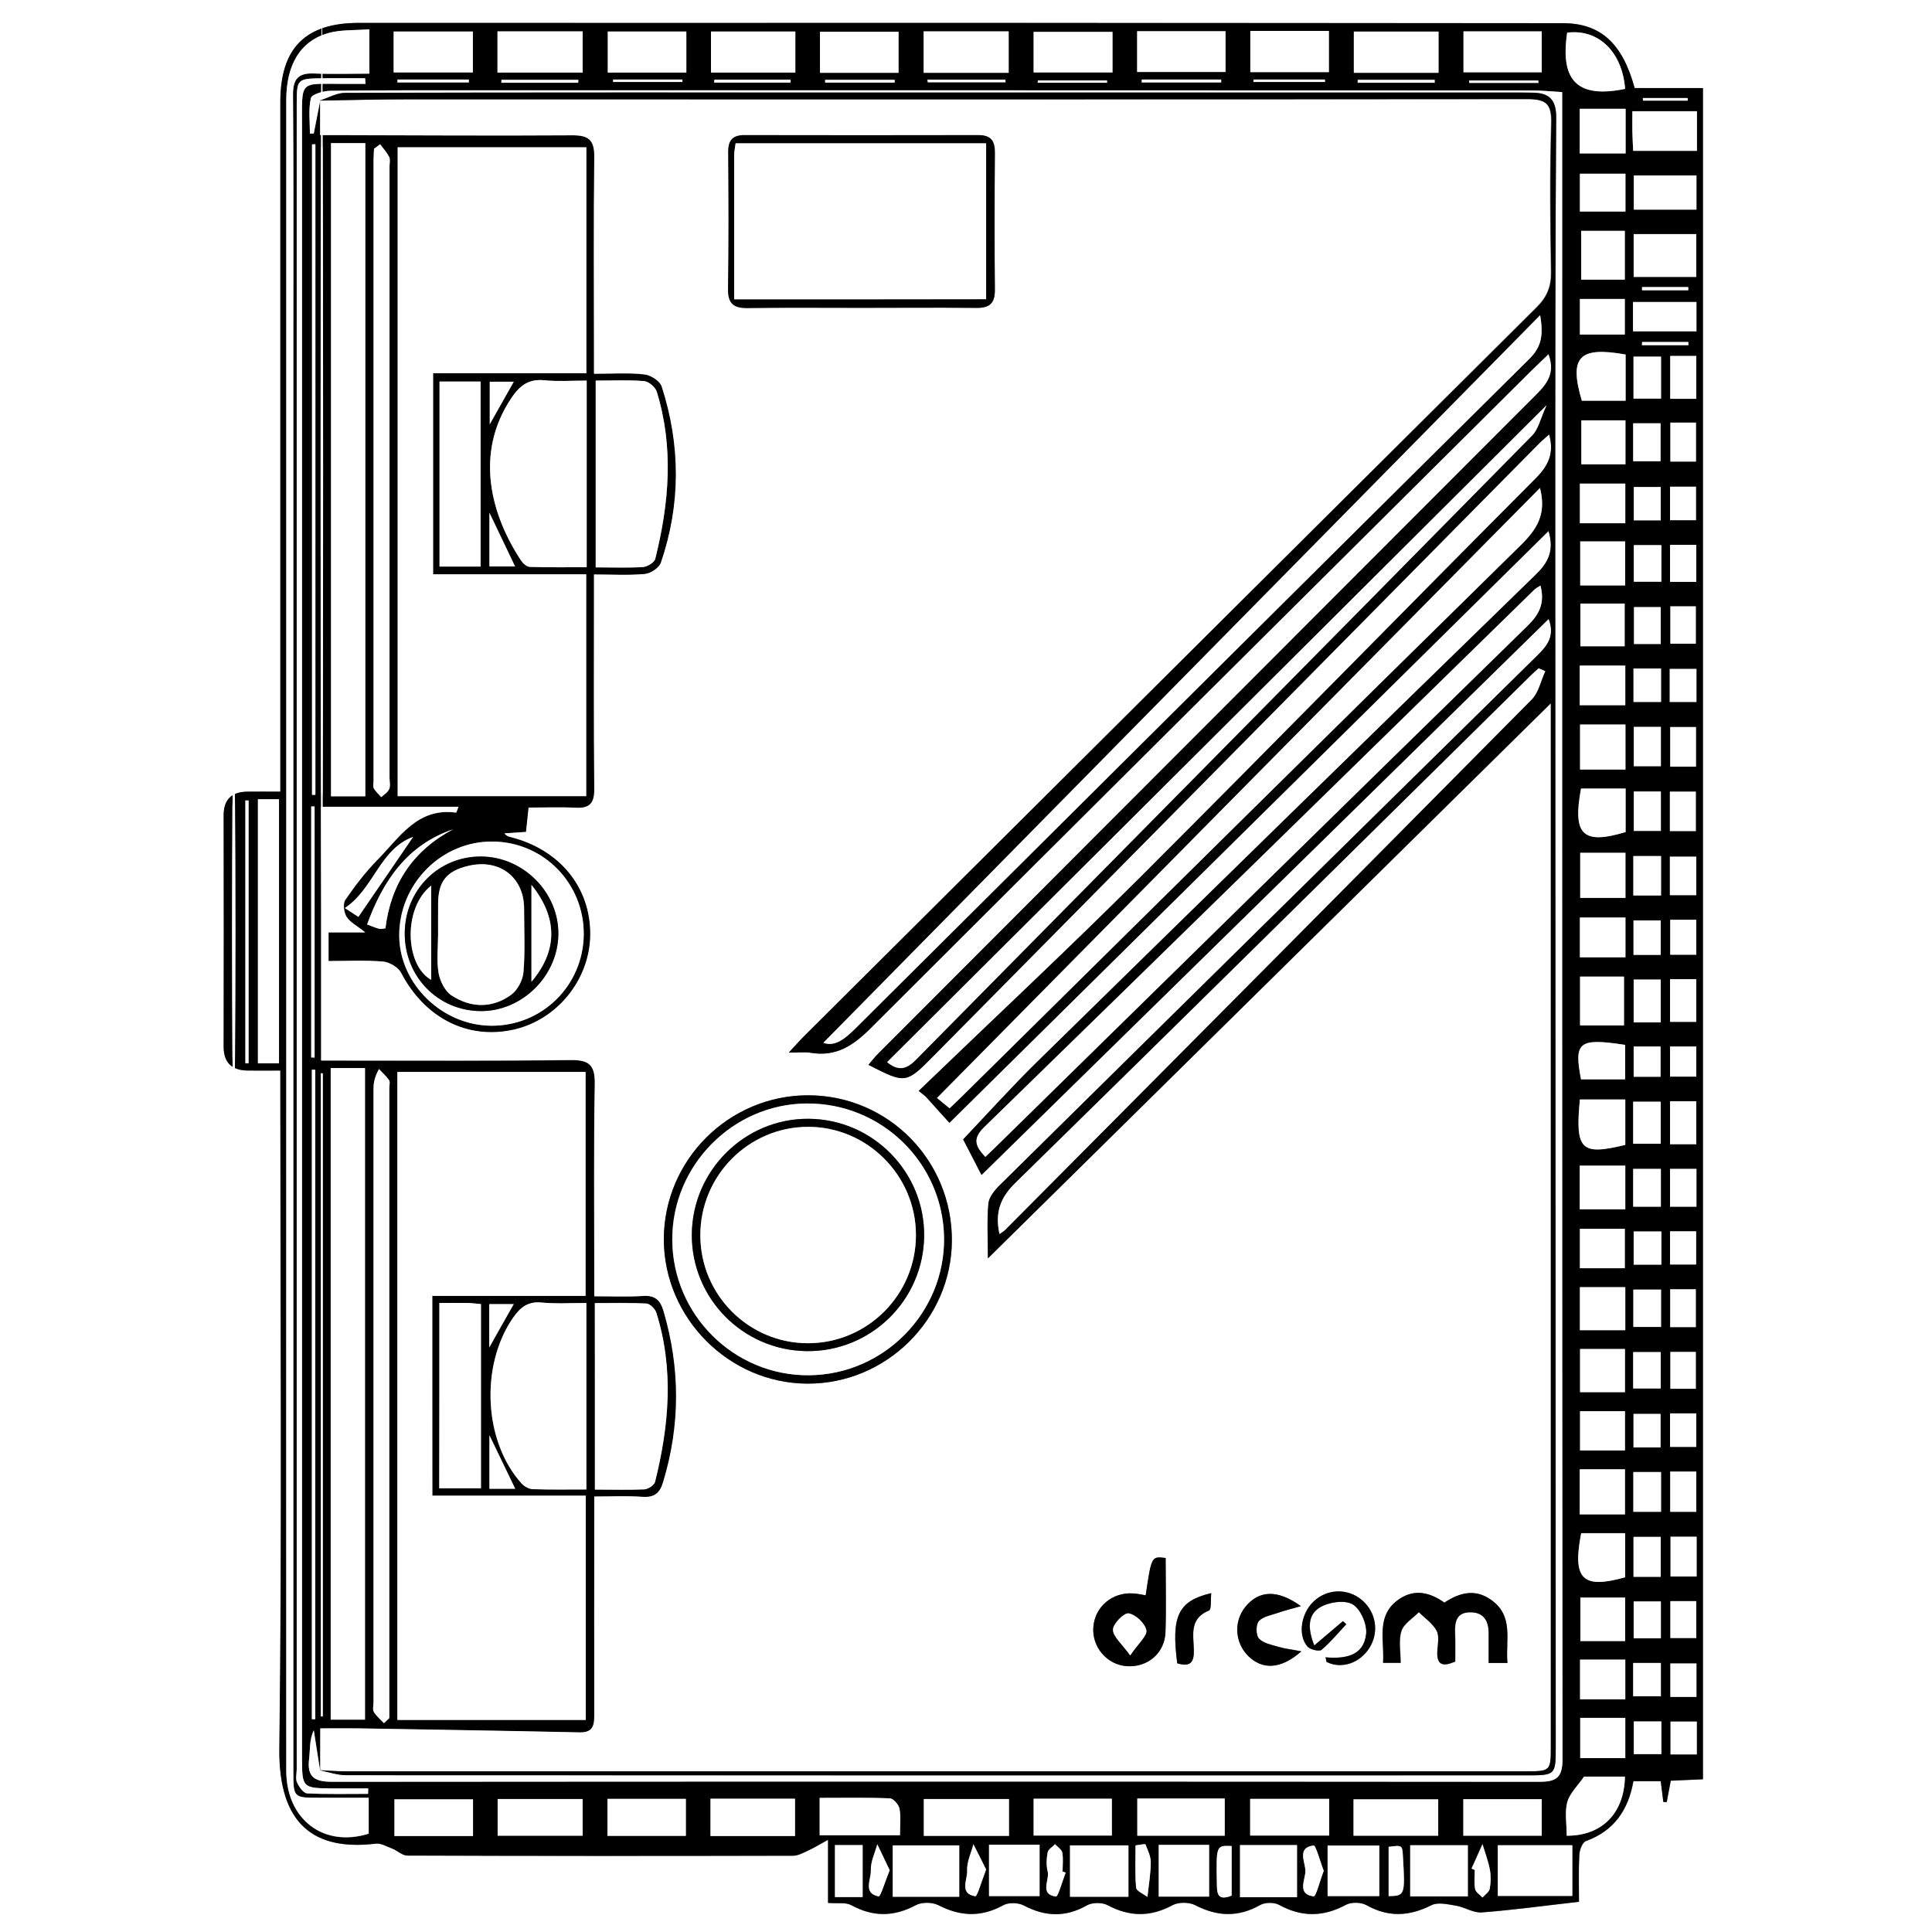 <?xml version="1.0" encoding="utf-8"?>
<!-- Generator: Adobe Illustrator 24.2.3, SVG Export Plug-In . SVG Version: 6.00 Build 0)  -->
<svg version="1.1" baseProfile="tiny" id="Layer_1" xmlns="http://www.w3.org/2000/svg" xmlns:xlink="http://www.w3.org/1999/xlink"
	 x="0px" y="0px" viewBox="0 0 120 120" overflow="visible" xml:space="preserve">
<rect x="0" y="0" width="120" height="120" fill="#808080" stroke="none"/>
<g>
	<g>
		<path fill="#FFFFFF" d="M0,0c39.99,0,79.99,0,120,0c0,39.99,0,79.98,0,120c-39.99,0-79.99,0-120,0C0,80.01,0,40.01,0,0z
			 M101.53,5.47c-0.75-2.79-2.13-4.02-4.39-4.02c-12.05,0-24.11-0.01-36.16-0.02c-12.89,0-25.78,0-38.68,0
			c-3.32,0-4.88,1.55-4.88,4.92c0,13.77,0,27.55,0,41.32c0,0.47,0,0.93,0,1.51c-0.78,0-1.41,0-2.04,0
			c-0.97,0.01-1.48,0.46-1.48,1.47c0.01,4.79,0.01,9.58,0,14.37c0,1,0.51,1.46,1.47,1.48c0.66,0.01,1.32,0,2.05,0
			c0,0.68,0,1.15,0,1.63c0,13.49,0.11,26.99-0.06,40.48c-0.06,4.77,2.22,6.36,5.98,5.91c0.33-0.04,0.7,0.18,1.04,0.31
			c0.32,0.13,0.62,0.43,0.93,0.43c7.98,0.02,15.97,0.02,23.95,0.01c0.31,0,0.63-0.18,0.92-0.31c0.34-0.16,0.67-0.36,1.26-0.68
			c0,1.57,0,2.74,0,3.92c0.59,0.05,1.09-0.05,1.44,0.14c1.36,0.74,2.65,0.73,4.01,0c0.37-0.2,1.02-0.19,1.4,0
			c1.37,0.71,2.67,0.75,4.04,0c0.33-0.18,0.93-0.16,1.27,0.02c1.33,0.7,2.59,0.74,3.92-0.01c0.33-0.19,0.94-0.19,1.28-0.01
			c1.37,0.73,2.66,0.75,4.04,0c0.37-0.2,1.02-0.2,1.4,0c1.38,0.71,2.67,0.77,4.04-0.01c0.3-0.17,0.86-0.17,1.17-0.01
			c1.41,0.77,2.74,0.76,4.15,0c0.34-0.18,0.94-0.17,1.28,0.02c1.37,0.76,2.66,0.69,4.04,0c0.4-0.2,1.02-0.05,1.52,0.03
			c0.54,0.09,1.08,0.46,1.6,0.42c1.96-0.15,3.92-0.42,6.04-0.66c0-0.96-0.03-1.95,0.02-2.93c0.02-0.3,0.19-0.76,0.41-0.84
			c1.76-0.64,2.64-1.95,2.95-3.72c0.6,0,1.14,0,1.7,0c0.06,0.47,0.11,0.88,0.16,1.29c0.07,0,0.14,0.01,0.21,0.01
			c0.08-0.43,0.16-0.86,0.25-1.33c0.71-0.03,1.37-0.06,2-0.09c0-35.07,0-70.01,0-105.04C104.28,5.47,102.89,5.47,101.53,5.47z"/>
		<path d="M101.53,5.47c1.36,0,2.75,0,4.24,0c0,35.03,0,69.97,0,105.04c-0.63,0.03-1.29,0.06-2,0.09c-0.09,0.47-0.17,0.9-0.25,1.33
			c-0.07,0-0.14-0.01-0.21-0.01c-0.05-0.41-0.1-0.81-0.16-1.29c-0.56,0-1.1,0-1.7,0c-0.31,1.77-1.19,3.08-2.95,3.72
			c-0.22,0.08-0.39,0.55-0.41,0.84c-0.05,0.98-0.02,1.97-0.02,2.93c-2.12,0.24-4.07,0.51-6.04,0.66c-0.52,0.04-1.06-0.33-1.6-0.42
			c-0.5-0.08-1.12-0.23-1.52-0.03c-1.38,0.7-2.67,0.77-4.04,0c-0.34-0.19-0.94-0.2-1.28-0.02c-1.41,0.76-2.75,0.77-4.15,0
			c-0.3-0.17-0.86-0.16-1.17,0.01c-1.37,0.77-2.67,0.72-4.04,0.01c-0.38-0.19-1.03-0.2-1.4,0c-1.38,0.74-2.67,0.73-4.04,0
			c-0.34-0.18-0.95-0.17-1.28,0.01c-1.33,0.76-2.59,0.71-3.92,0.01c-0.34-0.18-0.94-0.2-1.27-0.02c-1.37,0.76-2.66,0.71-4.04,0
			c-0.38-0.19-1.03-0.2-1.4,0c-1.37,0.73-2.65,0.74-4.01,0c-0.35-0.19-0.85-0.09-1.44-0.14c0-1.18,0-2.35,0-3.92
			c-0.6,0.33-0.92,0.53-1.26,0.68c-0.3,0.14-0.61,0.31-0.92,0.31c-7.98,0.02-15.97,0.02-23.95-0.01c-0.31,0-0.61-0.3-0.93-0.43
			c-0.34-0.13-0.71-0.35-1.04-0.31c-3.76,0.45-6.04-1.14-5.98-5.91c0.17-13.49,0.06-26.99,0.06-40.48c0-0.47,0-0.95,0-1.63
			c-0.73,0-1.39,0.01-2.05,0c-0.96-0.02-1.47-0.48-1.47-1.48c0.01-4.79,0.01-9.58,0-14.37c0-1,0.51-1.46,1.48-1.47
			c0.63-0.01,1.27,0,2.04,0c0-0.58,0-1.05,0-1.51c0-13.77,0-27.55,0-41.32c0-3.36,1.56-4.92,4.88-4.92c12.89,0.01,25.78,0,38.68,0
			c12.05,0,24.11,0.01,36.16,0.02C99.4,1.46,100.78,2.69,101.53,5.47z M19.89,110.01c-0.13-0.85-0.26-1.7-0.4-2.54
			c-0.28,0.59-0.22,1.19-0.29,1.78c-0.14,1.14,0.37,1.42,1.43,1.42c24.99-0.02,49.98-0.02,74.98,0c1.04,0,1.44-0.24,1.44-1.4
			c-0.03-32.98-0.02-65.96-0.02-98.94c0-1.51,0-3.01,0-4.61c-0.7-0.04-1.25-0.1-1.8-0.1C73.55,5.61,51.87,5.61,30.19,5.61
			c-3.23,0-6.47-0.01-9.7,0.03c-0.41,0.01-1.13,0.22-1.18,0.45c-0.16,0.71-0.06,1.47-0.06,2.21c0.08,0,0.16-0.01,0.24-0.01
			c0.14-0.7,0.27-1.4,0.41-2.1c0,0.7,0,1.41,0,2.21c0.49,0,0.88,0,1.27,0c4.79,0.01,9.58,0.04,14.37,0.01
			c1.02-0.01,1.41,0.28,1.39,1.35c-0.05,4.03-0.02,8.06-0.02,12.1c0,0.42,0,0.85,0,1.36c1.15,0,2.15-0.07,3.12,0.04
			c0.4,0.04,0.98,0.42,1.09,0.76c1.17,3.64,1.19,7.3-0.05,10.93c-0.11,0.32-0.64,0.67-1,0.71c-1.01,0.1-2.04,0.03-3.16,0.03
			c0,0.59,0,1.02,0,1.45c0,3.95-0.02,7.91,0.02,11.86c0.01,0.88-0.26,1.24-1.16,1.18c-0.97-0.06-1.95-0.01-2.92-0.01
			c-0.07,0.63-0.11,1.05-0.16,1.51c-0.48,0.03-0.91,0.06-1.34,0.09c0.12,0.17,0.26,0.2,0.39,0.23c3.05,0.78,4.97,3.13,4.94,6.08
			c-0.03,2.77-2.05,5.28-4.75,5.88c-2.88,0.65-5.55-0.73-7.01-3.54c-0.18-0.34-0.73-0.66-1.13-0.69c-1.13-0.09-2.28-0.03-3.37-0.03
			c0-0.69,0-1.19,0-1.78c0.73,0,1.38,0,2.28,0c-0.53-0.42-0.95-0.63-1.16-0.97c-0.17-0.27-0.24-0.81-0.08-1.05
			c0.6-0.88,1.25-1.74,2-2.49c1.36-1.38,2.47-3.26,4.88-2.93c0.01,0,0.05-0.11,0.15-0.36c-2.89,0-5.7,0-8.53,0
			c0,5.21,0,10.42,0,15.76c0.5,0,0.93,0,1.36,0c4.71,0,9.42,0.03,14.13-0.03c1.13-0.01,1.53,0.28,1.51,1.47
			c-0.07,3.95-0.03,7.9-0.03,11.86c0,0.42,0,0.84,0,1.34c1.12,0,2.08,0.05,3.03-0.02c0.75-0.05,1.07,0.27,1.27,0.94
			c1.05,3.54,1.05,7.07-0.02,10.61c-0.2,0.68-0.53,0.98-1.27,0.93c-0.98-0.06-1.96-0.02-3.01-0.02c0,0.61,0,1.05,0,1.48
			c0,3.99,0,7.99,0,11.98c0,0.65,0,1.2-0.9,1.19c-4.58-0.1-9.15-0.17-13.73-0.25c-0.78-0.01-1.56,0-2.39,0
			C19.89,108.34,19.89,109.18,19.89,110.01z M24.7,9.15c0,13.49,0,26.88,0,40.3c3.94,0,7.79,0,11.71,0c0-4.6,0-9.12,0-13.78
			c-3.2,0-6.33,0-9.51,0c0-4.21,0-8.29,0-12.49c3.23,0,6.36,0,9.52,0c0-4.74,0-9.35,0-14.03C32.5,9.15,28.65,9.15,24.7,9.15z
			 M26.85,80.49c3.25,0,6.38,0,9.53,0c0-4.73,0-9.33,0-13.91c-3.96,0-7.81,0-11.69,0c0,13.47,0,26.86,0,40.25c3.96,0,7.84,0,11.7,0
			c0-4.67,0-9.23,0-13.93c-3.23,0-6.36,0-9.53,0C26.85,88.74,26.85,84.72,26.85,80.49z M22.69,49.46c0-13.56,0-27.05,0-40.57
			c-0.74,0-1.41,0-2.13,0c0,13.55,0,27.04,0,40.57C21.31,49.46,21.97,49.46,22.69,49.46z M20.54,66.34c0,13.54,0,27,0,40.47
			c0.77,0,1.46,0,2.13,0c0-13.55,0-27.02,0-40.47C21.92,66.34,21.26,66.34,20.54,66.34z M22.94,1.82c-0.93,0.07-1.75,0.02-2.5,0.22
			C18.67,2.52,17.78,4,17.78,6.23c0,20.29,0,40.57,0,60.86c0,14.3,0,28.59,0,42.89c0,3.05,2.33,4.8,5.12,3.92c0-0.72,0-1.42,0-2.23
			c-1.07,0-2.06,0-3.05,0c-1.63,0-1.63,0-1.63-1.66c0-29.67,0-59.34,0-89.01c0-5.03,0.02-10.06-0.02-15.09
			c-0.01-0.99,0.32-1.38,1.31-1.34c1.14,0.05,2.28,0.01,3.43,0.01C22.94,3.59,22.94,2.81,22.94,1.82z M36.44,23.64
			c-0.96,0-1.8,0.07-2.62-0.02c-0.97-0.1-1.53,0.31-2.05,1.09c-2.36,3.5-1.23,7.34,0.59,10.1c0.12,0.18,0.35,0.4,0.54,0.4
			c1.18,0.04,2.36,0.02,3.54,0.02C36.44,31.3,36.44,27.56,36.44,23.64z M36.42,80.93c-0.97,0-1.89,0.06-2.79-0.02
			c-0.84-0.08-1.32,0.3-1.76,0.94c-2.05,2.96-1.84,7.68,0.52,10.29c0.17,0.18,0.46,0.35,0.69,0.36c1.1,0.04,2.2,0.02,3.34,0.02
			C36.42,88.59,36.42,84.82,36.42,80.93z M36.95,92.52c1.09,0,2.08,0.03,3.06-0.02c0.24-0.01,0.62-0.26,0.67-0.47
			c0.87-3.49,1.17-6.99,0.08-10.5c-0.07-0.24-0.39-0.55-0.61-0.57c-1.05-0.06-2.11-0.03-3.21-0.03
			C36.95,84.85,36.95,88.59,36.95,92.52z M37,23.64c0,3.92,0,7.72,0,11.6c1.04,0,1.99,0.04,2.94-0.02c0.27-0.02,0.7-0.28,0.76-0.51
			c0.86-3.45,1.16-6.92,0.09-10.39c-0.09-0.28-0.5-0.62-0.79-0.65C39.01,23.59,38.02,23.64,37,23.64z M23.61,8.96
			c-0.12,0.09-0.25,0.18-0.37,0.28c-0.01,0.23-0.03,0.47-0.03,0.7c0,12.85,0,25.71,0,38.56c0,0.16-0.05,0.35,0.02,0.47
			c0.11,0.2,0.3,0.36,0.46,0.54c0.17-0.16,0.41-0.3,0.49-0.5c0.09-0.2,0.02-0.47,0.02-0.71c0-12.65,0-25.31,0-37.96
			c0-0.2,0.06-0.43-0.02-0.59C24.03,9.47,23.8,9.22,23.61,8.96z M23.85,107.03c0.11-0.11,0.22-0.21,0.33-0.32c0-0.2,0-0.39,0-0.59
			c0-12.85,0-25.7,0-38.55c0-0.16,0.06-0.36-0.01-0.47c-0.17-0.26-0.41-0.47-0.63-0.7c-0.31,0.56-0.34,0.91-0.34,1.27
			c0,12.69,0,25.38,0,38.07c0,0.2-0.07,0.44,0.02,0.59C23.38,106.59,23.63,106.8,23.85,107.03z M30.53,63.71
			c3.16,0.01,5.7-2.51,5.72-5.67c0.02-3.17-2.48-5.73-5.63-5.77c-3.19-0.04-5.85,2.63-5.83,5.86
			C24.82,61.12,27.47,63.69,30.53,63.71z M29.85,35.19c0-3.9,0-7.7,0-11.49c-0.91,0-1.73,0-2.55,0c0,3.86,0,7.65,0,11.49
			C28.18,35.19,28.96,35.19,29.85,35.19z M27.29,80.93c0,3.95,0,7.72,0,11.51c0.9,0,1.72,0,2.59,0c0-3.84,0-7.61,0-11.44
			c-0.33-0.03-0.59-0.06-0.86-0.07C28.47,80.93,27.92,80.93,27.29,80.93z M22.86,111.42c0-0.11,0-0.22,0.01-0.34
			c-0.74,0-1.48,0-2.21,0c-1.86,0-1.9-0.04-1.9-1.85c0-19.36,0-38.72,0-58.07c0-14.41,0-28.82,0-43.23c0-3.07-0.22-2.71,2.67-2.72
			c0.42,0,0.85,0,1.27,0c-0.01-0.12-0.01-0.24-0.02-0.35c-0.87,0-1.74-0.01-2.6,0c-1.65,0.02-1.65,0.03-1.65,1.68
			c0,34.45,0,68.89,0,103.34c0,0.28-0.08,0.6,0.02,0.83c0.13,0.28,0.4,0.67,0.63,0.68C20.34,111.45,21.6,111.42,22.86,111.42z
			 M16.02,49.64c0,5.52,0,10.93,0,16.4c0.52,0,0.9,0,1.31,0c0-5.49,0-10.93,0-16.4C16.84,49.64,16.45,49.64,16.02,49.64z
			 M19.59,8.96c-0.07,0-0.14,0-0.21,0.01c0,13.47,0,26.93,0,40.4c0.07,0,0.14,0,0.21,0C19.59,35.9,19.59,22.43,19.59,8.96z
			 M19.58,66.44c-0.07,0-0.14,0.01-0.21,0.01c0,13.45,0,26.89,0,40.34c0.07,0,0.14,0,0.21,0C19.58,93.33,19.58,79.88,19.58,66.44z
			 M97.66,114.61c-1.62,0-3.12,0-4.63,0c0,1.11,0,2.12,0,3.15c1.59,0,3.11,0,4.63,0C97.66,116.67,97.66,115.68,97.66,114.61z
			 M76.12,1.94c-1.91,0-3.69,0-5.49,0c0,0.88,0,1.7,0,2.53c1.87,0,3.67,0,5.49,0C76.12,3.59,76.12,2.81,76.12,1.94z M62.65,4.52
			c0-0.84,0-1.68,0-2.57c-1.77,0-3.5,0-5.28,0c0,0.88,0,1.7,0,2.57C59.14,4.52,60.85,4.52,62.65,4.52z M59.58,114.62
			c-1.45,0-2.79,0-4.13,0c0,1.11,0,2.13,0,3.19c1.4,0,2.73,0,4.13,0C59.58,116.73,59.58,115.71,59.58,114.62z M49.4,1.96
			c-1.79,0-3.52,0-5.24,0c0,0.9,0,1.71,0,2.55c1.79,0,3.49,0,5.24,0C49.4,3.62,49.4,2.81,49.4,1.96z M30.9,4.51c1.78,0,3.5,0,5.29,0
			c0-0.87,0-1.68,0-2.56c-1.78,0-3.5,0-5.29,0C30.9,2.82,30.9,3.63,30.9,4.51z M89.35,4.52c0-0.91,0-1.72,0-2.56
			c-1.8,0-3.52,0-5.26,0c0,0.89,0,1.7,0,2.56C85.85,4.52,87.54,4.52,89.35,4.52z M70.64,111.71c0,0.84,0,1.58,0,2.31
			c1.86,0,3.64,0,5.43,0c0-0.81,0-1.53,0-2.31C74.23,111.71,72.49,111.71,70.64,111.71z M64.2,4.5c1.72,0,3.29,0,4.9,0
			c0-0.89,0-1.7,0-2.52c-1.68,0-3.29,0-4.9,0C64.2,2.85,64.2,3.64,64.2,4.5z M42.63,1.96c-1.67,0-3.28,0-4.88,0c0,0.9,0,1.71,0,2.55
			c1.66,0,3.24,0,4.88,0C42.63,3.63,42.63,2.82,42.63,1.96z M24.45,4.5c1.69,0,3.29,0,4.92,0c0-0.89,0-1.7,0-2.54
			c-1.67,0-3.27,0-4.92,0C24.45,2.81,24.45,3.59,24.45,4.5z M90.9,1.95c0,0.88,0,1.69,0,2.54c1.67,0,3.28,0,4.86,0
			c0-0.91,0-1.72,0-2.54C94.11,1.95,92.53,1.95,90.9,1.95z M55.81,4.52c0-0.94,0-1.75,0-2.55c-1.69,0-3.29,0-4.88,0
			c0,0.91,0,1.72,0,2.55C52.6,4.52,54.17,4.52,55.81,4.52z M77.66,1.92c0,0.94,0,1.75,0,2.56c1.68,0,3.28,0,4.88,0
			c0-0.9,0-1.71,0-2.56C80.89,1.92,79.31,1.92,77.66,1.92z M62.67,114.03c0-0.85,0-1.55,0-2.29c-1.8,0-3.52,0-5.29,0
			c0,0.81,0,1.53,0,2.29C59.18,114.03,60.91,114.03,62.67,114.03z M87.59,117.79c1.23,0,2.39,0,3.58,0c0-1.1,0-2.11,0-3.18
			c-1.23,0-2.38,0-3.58,0C87.59,115.72,87.59,116.73,87.59,117.79z M80.56,117.84c0-1.16,0-2.2,0-3.24c-1.24,0-2.38,0-3.54,0
			c0,1.12,0,2.16,0,3.24C78.23,117.84,79.35,117.84,80.56,117.84z M70.09,114.62c-1.28,0-2.44,0-3.63,0c0,1.11,0,2.12,0,3.19
			c1.24,0,2.4,0,3.63,0C70.09,116.72,70.09,115.71,70.09,114.62z M44.13,111.72c0,0.85,0,1.55,0,2.32c1.78,0,3.51,0,5.25,0
			c0-0.81,0-1.54,0-2.32C47.61,111.72,45.92,111.72,44.13,111.72z M84.07,114.02c1.78,0,3.51,0,5.26,0c0-0.8,0-1.52,0-2.26
			c-1.8,0-3.52,0-5.26,0C84.07,112.56,84.07,113.26,84.07,114.02z M36.19,111.74c-1.85,0-3.54,0-5.28,0c0,0.81,0,1.54,0,2.28
			c1.81,0,3.53,0,5.28,0C36.19,113.23,36.19,112.53,36.19,111.74z M90.89,114.02c1.71,0,3.29,0,4.87,0c0-0.81,0-1.53,0-2.27
			c-1.67,0-3.24,0-4.87,0C90.89,112.54,90.89,113.24,90.89,114.02z M82.56,111.73c-1.71,0-3.28,0-4.91,0c0,0.8,0,1.53,0,2.28
			c1.68,0,3.28,0,4.91,0C82.56,113.23,82.56,112.53,82.56,111.73z M37.73,114.03c1.67,0,3.27,0,4.87,0c0-0.81,0-1.54,0-2.3
			c-1.66,0-3.23,0-4.87,0C37.73,112.5,37.73,113.2,37.73,114.03z M29.38,111.76c-1.71,0-3.31,0-4.88,0c0,0.84,0,1.57,0,2.28
			c1.67,0,3.25,0,4.88,0C29.38,113.27,29.38,112.57,29.38,111.76z M50.91,111.67c0,0.89,0,1.59,0,2.32c1.69,0,3.32,0,4.99,0
			c0-0.62,0.07-1.15-0.03-1.65c-0.05-0.25-0.38-0.63-0.59-0.64C53.86,111.64,52.44,111.67,50.91,111.67z M64.2,111.72
			c0,0.83,0,1.53,0,2.29c1.66,0,3.27,0,4.86,0c0-0.82,0-1.55,0-2.29C67.42,111.72,65.88,111.72,64.2,111.72z M101.47,14.54
			c0,0.99,0,1.81,0,2.66c1.34,0,2.59,0,3.89,0c0-0.92,0-1.77,0-2.66C104.02,14.54,102.76,14.54,101.47,14.54z M105.4,6.91
			c-1.39,0-2.67,0-4.01,0c0,0.5-0.01,0.89,0,1.29c0.01,0.38,0.03,0.77,0.05,1.17c1.37,0,2.64,0,3.96,0
			C105.4,8.51,105.4,7.77,105.4,6.91z M61.43,114.58c0,1.14,0,2.15,0,3.19c1.1,0,2.13,0,3.14,0c0-1.12,0-2.13,0-3.19
			C63.51,114.58,62.53,114.58,61.43,114.58z M82.46,117.77c1.16,0,2.2,0,3.21,0c0-1.12,0-2.13,0-3.14c-1.12,0-2.16,0-3.21,0
			C82.46,115.72,82.46,116.7,82.46,117.77z M71.97,114.59c0,1.16,0,2.17,0,3.21c1.09,0,2.11,0,3.13,0c0-1.12,0-2.16,0-3.21
			C74.01,114.59,73.03,114.59,71.97,114.59z M100.94,5.52c-0.18-2.32-1.68-3.74-3.6-3.49C96.89,5.07,98.03,6.12,100.94,5.52z
			 M97.31,114.02c2.19,0.02,3.58-1.4,3.61-3.67c-0.89,0-1.78,0-2.54,0c-0.4,0.58-0.89,1.03-1.04,1.58
			C97.18,112.55,97.31,113.25,97.31,114.02z M19.94,49.28c0.04,0,0.07,0,0.11,0c0-13.38,0-26.76,0-40.14c-0.04,0-0.07,0-0.11,0
			C19.94,22.52,19.94,35.9,19.94,49.28z M100.87,63.69c0-1.12,0-2.1,0-3.03c-1,0-1.86,0-2.73,0c0,1.05,0,2.02,0,3.03
			C99.11,63.69,99.98,63.69,100.87,63.69z M20.05,66.67c-0.04,0-0.08-0.01-0.12-0.01c0,13.32,0,26.63,0,39.95c0.04,0,0.08,0,0.12,0
			C20.05,93.29,20.05,79.98,20.05,66.67z M100.95,68.29c-0.99,0-1.91,0-2.82,0c-0.3,3.14,0.07,3.5,2.82,2.82
			C100.95,70.18,100.95,69.25,100.95,68.29z M101.48,10.9c0,0.78,0,1.44,0,2.12c1.35,0,2.6,0,3.89,0c0-0.73,0-1.39,0-2.12
			C104.05,10.9,102.8,10.9,101.48,10.9z M98.21,14.34c0,1.08,0,2.09,0,3.03c1.02,0,1.88,0,2.71,0c0-1.07,0-2.03,0-3.03
			C99.95,14.34,99.09,14.34,98.21,14.34z M100.97,22.02c-2.91-0.52-3.52,0.16-2.72,2.87c0.89,0,1.78,0,2.72,0
			C100.97,23.9,100.97,22.99,100.97,22.02z M100.97,48.98c-1.01,0-1.9,0-2.77,0c-0.53,2.88,0.12,3.5,2.77,2.7
			C100.97,50.81,100.97,49.95,100.97,48.98z M100.96,45c-0.98,0-1.9,0-2.82,0c0,1,0,1.89,0,2.8c0.99,0,1.88,0,2.82,0
			C100.96,46.83,100.96,45.94,100.96,45z M98.21,95.23c-0.55,2.87,0.09,3.48,2.73,2.73c0-0.89,0-1.79,0-2.73
			C100,95.23,99.14,95.23,98.21,95.23z M100.97,6.76c-1.01,0-1.9,0-2.85,0c0,0.97,0,1.85,0,2.77c0.99,0,1.91,0,2.85,0
			C100.97,8.57,100.97,7.71,100.97,6.76z M100.96,52.97c-1.01,0-1.87,0-2.81,0c0,0.97,0,1.89,0,2.8c1,0,1.89,0,2.81,0
			C100.96,54.8,100.96,53.94,100.96,52.97z M98.12,94.06c1.05,0,1.94,0,2.81,0c0-0.99,0-1.88,0-2.8c-0.98,0-1.87,0-2.81,0
			C98.12,92.23,98.12,93.12,98.12,94.06z M98.12,75.11c1.04,0,1.93,0,2.83,0c0-0.95,0-1.81,0-2.71c-0.97,0-1.86,0-2.83,0
			C98.12,73.33,98.12,74.19,98.12,75.11z M100.95,79.95c-1.03,0-1.92,0-2.82,0c0,0.95,0,1.8,0,2.67c0.98,0,1.87,0,2.82,0
			C100.95,81.69,100.95,80.85,100.95,79.95z M100.94,36.36c0-0.99,0-1.84,0-2.73c-0.96,0-1.85,0-2.79,0c0,0.95,0,1.83,0,2.73
			C99.13,36.36,99.99,36.36,100.94,36.36z M98.16,37.49c0,0.94,0,1.81,0,2.65c1.01,0,1.9,0,2.75,0c0-0.95,0-1.8,0-2.65
			C99.94,37.49,99.08,37.49,98.16,37.49z M98.16,99.23c0,0.98,0,1.85,0,2.7c1,0,1.89,0,2.78,0c0-0.95,0-1.8,0-2.7
			C100,99.23,99.13,99.23,98.16,99.23z M98.22,26.11c0,1.03,0,1.92,0,2.73c1.02,0,1.87,0,2.74,0c0-0.95,0-1.8,0-2.73
			C100,26.11,99.11,26.11,98.22,26.11z M100.93,86.47c0-0.97,0-1.82,0-2.68c-0.98,0-1.87,0-2.79,0c0,0.94,0,1.79,0,2.68
			C99.1,86.47,99.97,86.47,100.93,86.47z M100.95,30.04c-1.01,0-1.9,0-2.82,0c0,0.86,0,1.63,0,2.46c0.97,0,1.86,0,2.82,0
			C100.95,31.66,100.95,30.89,100.95,30.04z M100.95,103.08c-0.95,0-1.85,0-2.81,0c0,0.85,0,1.65,0,2.47c0.99,0,1.88,0,2.81,0
			C100.95,104.7,100.95,103.93,100.95,103.08z M98.13,78.77c0.98,0,1.87,0,2.79,0c0-0.87,0-1.67,0-2.45c-0.98,0-1.87,0-2.79,0
			C98.13,77.18,98.13,77.95,98.13,78.77z M100.95,41.34c-1.01,0-1.9,0-2.83,0c0,0.86,0,1.63,0,2.46c0.97,0,1.87,0,2.83,0
			C100.95,42.97,100.95,42.2,100.95,41.34z M100.95,109.2c0-0.89,0-1.66,0-2.5c-0.96,0-1.85,0-2.8,0c0,0.86,0,1.66,0,2.5
			C99.11,109.2,99.97,109.2,100.95,109.2z M100.93,90.09c0-0.89,0-1.66,0-2.44c-0.98,0-1.87,0-2.79,0c0,0.86,0,1.62,0,2.44
			C99.1,90.09,99.97,90.09,100.93,90.09z M15.44,49.72c-0.07,0-0.14,0-0.2,0c0,5.44,0,10.88,0,16.32c0.07,0,0.14,0,0.2,0
			C15.44,60.6,15.44,55.16,15.44,49.72z M101.43,20.58c1.38,0,2.64,0,3.94,0c0-0.65,0-1.22,0-1.82c-1.34,0-2.62,0-3.94,0
			C101.43,19.4,101.43,19.94,101.43,20.58z M19.33,65.68c0.07,0,0.14,0.01,0.21,0.01c0-5.2,0-10.4,0-15.6c-0.07,0-0.14,0-0.21,0
			C19.33,55.28,19.33,60.48,19.33,65.68z M98.13,56.99c0,0.87,0,1.64,0,2.47c0.98,0,1.87,0,2.83,0c0-0.85,0-1.62,0-2.47
			C100.02,56.99,99.13,56.99,98.13,56.99z M100.96,10.79c-1.03,0-1.92,0-2.83,0c0,0.83,0,1.57,0,2.35c0.98,0,1.87,0,2.83,0
			C100.96,12.34,100.96,11.6,100.96,10.79z M98.2,67.04c0.9,0,1.82,0,2.74,0c0-0.79,0-1.47,0-2.14
			C98.06,64.46,97.75,64.71,98.2,67.04z M100.92,20.78c0-0.78,0-1.51,0-2.21c-0.98,0-1.87,0-2.79,0c0,0.78,0,1.47,0,2.21
			C99.11,20.78,100,20.78,100.92,20.78z M53.58,117.83c0-1.15,0-2.16,0-3.23c-0.61,0-1.14,0-1.72,0c0,1.11,0,2.15,0,3.23
			C52.47,117.83,52.98,117.83,53.58,117.83z M103.17,24.76c0-0.91,0-1.75,0-2.61c-0.62,0-1.18,0-1.71,0c0,0.92,0,1.73,0,2.61
			C102.05,24.76,102.58,24.76,103.17,24.76z M101.44,71.04c0.66,0,1.19,0,1.71,0c0-0.94,0-1.78,0-2.61c-0.62,0-1.14,0-1.71,0
			C101.44,69.33,101.44,70.15,101.44,71.04z M28.14,51.51c-2.84,0.97-4.34,3.16-5.34,5.91c0.32,0.12,0.53,0.21,0.76,0.27
			c0.1,0.03,0.22-0.02,0.38-0.03C24.28,54.88,25.66,52.83,28.14,51.51z M101.48,45.15c0,0.87,0,1.67,0,2.44c0.63,0,1.15,0,1.68,0
			c0-0.86,0-1.63,0-2.44C102.56,45.15,102.03,45.15,101.48,45.15z M103.15,97.94c0-0.89,0-1.7,0-2.48c-0.62,0-1.15,0-1.69,0
			c0,0.87,0,1.65,0,2.48C102.03,97.94,102.53,97.94,103.15,97.94z M101.48,49.16c0,0.87,0,1.67,0,2.45c0.62,0,1.15,0,1.68,0
			c0-0.87,0-1.64,0-2.45C102.57,49.16,102.03,49.16,101.48,49.16z M103.15,63.5c0-0.91,0-1.79,0-2.66c-0.6,0-1.13,0-1.68,0
			c0,0.93,0,1.78,0,2.66C102.02,63.5,102.49,63.5,103.15,63.5z M103.17,91.43c-0.63,0-1.16,0-1.72,0c0,0.86,0,1.63,0,2.47
			c0.59,0,1.13,0,1.72,0C103.17,93.07,103.17,92.29,103.17,91.43z M101.44,28.65c0.66,0,1.19,0,1.7,0c0-0.85,0-1.61,0-2.36
			c-0.62,0-1.15,0-1.7,0C101.44,27.11,101.44,27.85,101.44,28.65z M103.73,68.4c0,0.91,0,1.76,0,2.67c0.57,0,1.06,0,1.63,0
			c0-0.91,0-1.76,0-2.67C104.8,68.4,104.3,68.4,103.73,68.4z M105.36,24.77c0-0.91,0-1.77,0-2.66c-0.57,0-1.07,0-1.62,0
			c0,0.91,0,1.76,0,2.66C104.31,24.77,104.81,24.77,105.36,24.77z M103.17,53.17c-0.59,0-1.12,0-1.72,0c0,0.84,0,1.61,0,2.45
			c0.6,0,1.13,0,1.72,0C103.17,54.78,103.17,54,103.17,53.17z M101.45,80.1c0,0.79,0,1.52,0,2.32c0.59,0,1.13,0,1.72,0
			c0-0.79,0-1.52,0-2.32C102.58,80.1,102.05,80.1,101.45,80.1z M103.16,101.76c0-0.83,0-1.55,0-2.29c-0.6,0-1.13,0-1.69,0
			c0,0.8,0,1.52,0,2.29C102.05,101.76,102.55,101.76,103.16,101.76z M101.44,74.95c0.61,0,1.14,0,1.72,0c0-0.83,0-1.59,0-2.35
			c-0.61,0-1.14,0-1.72,0C101.44,73.39,101.44,74.09,101.44,74.95z M101.44,86.24c0.66,0,1.19,0,1.71,0c0-0.82,0-1.55,0-2.26
			c-0.62,0-1.15,0-1.71,0C101.44,84.76,101.44,85.46,101.44,86.24z M103.19,33.86c-0.66,0-1.19,0-1.71,0c0,0.82,0,1.55,0,2.27
			c0.62,0,1.15,0,1.71,0C103.19,35.34,103.19,34.64,103.19,33.86z M103.15,40c0-0.87,0-1.59,0-2.29c-0.62,0-1.15,0-1.66,0
			c0,0.82,0,1.54,0,2.29C102.08,40,102.58,40,103.15,40z M103.15,59.31c0-0.77,0-1.46,0-2.14c-0.62,0-1.15,0-1.69,0
			c0,0.76,0,1.42,0,2.14C102.03,59.31,102.53,59.31,103.15,59.31z M105.36,93.9c0-0.86,0-1.66,0-2.5c-0.57,0-1.06,0-1.62,0
			c0,0.86,0,1.66,0,2.5C104.31,93.9,104.8,93.9,105.36,93.9z M103.73,63.47c0.58,0,1.1,0,1.63,0c0-0.93,0-1.78,0-2.65
			c-0.57,0-1.07,0-1.63,0C103.73,61.73,103.73,62.57,103.73,63.47z M103.75,26.25c0,0.88,0,1.65,0,2.42c0.59,0,1.08,0,1.59,0
			c0-0.84,0-1.61,0-2.42C104.79,26.25,104.33,26.25,103.75,26.25z M103.72,51.62c0.65,0,1.14,0,1.61,0c0-0.89,0-1.69,0-2.45
			c-0.6,0-1.1,0-1.61,0C103.72,50.03,103.72,50.8,103.72,51.62z M105.34,47.62c0-0.86,0-1.67,0-2.46c-0.59,0-1.09,0-1.6,0
			c0,0.86,0,1.64,0,2.46C104.31,47.62,104.8,47.62,105.34,47.62z M105.38,95.45c-0.64,0-1.13,0-1.62,0c0,0.88,0,1.68,0,2.47
			c0.59,0,1.09,0,1.62,0C105.38,97.07,105.38,96.29,105.38,95.45z M103.14,89.9c0-0.75,0-1.43,0-2.08c-0.63,0-1.16,0-1.68,0
			c0,0.74,0,1.39,0,2.08C102.07,89.9,102.6,89.9,103.14,89.9z M103.17,43.6c0-0.73,0-1.38,0-2.08c-0.6,0-1.13,0-1.71,0
			c0,0.72,0,1.38,0,2.08C102.06,43.6,102.59,43.6,103.17,43.6z M103.19,76.49c-0.64,0-1.17,0-1.72,0c0,0.74,0,1.39,0,2.06
			c0.61,0,1.15,0,1.72,0C103.19,77.84,103.19,77.22,103.19,76.49z M101.44,105.36c0.62,0,1.15,0,1.72,0c0-0.73,0-1.38,0-2.07
			c-0.6,0-1.13,0-1.72,0C101.44,103.99,101.44,104.61,101.44,105.36z M103.15,32.32c0-0.8,0-1.45,0-2.07c-0.62,0-1.15,0-1.67,0
			c0,0.75,0,1.4,0,2.07C102.07,32.32,102.58,32.32,103.15,32.32z M103.19,106.92c-0.66,0-1.19,0-1.71,0c0,0.75,0,1.4,0,2.03
			c0.62,0,1.15,0,1.71,0C103.19,108.24,103.19,107.62,103.19,106.92z M105.37,74.95c0-0.85,0-1.58,0-2.35c-0.59,0-1.11,0-1.64,0
			c0,0.82,0,1.55,0,2.35C104.29,74.95,104.78,74.95,105.37,74.95z M105.36,59.3c0-0.75,0-1.44,0-2.17c-0.57,0-1.06,0-1.62,0
			c0,0.75,0,1.43,0,2.17C104.31,59.3,104.81,59.3,105.36,59.3z M103.74,80.08c0,0.85,0,1.58,0,2.35c0.57,0,1.07,0,1.59,0
			c0-0.82,0-1.58,0-2.35C104.77,80.08,104.3,80.08,103.74,80.08z M103.75,99.45c0,0.84,0,1.56,0,2.29c0.58,0,1.07,0,1.61,0
			c0-0.79,0-1.51,0-2.29C104.81,99.45,104.32,99.45,103.75,99.45z M103.75,37.66c0,0.85,0,1.58,0,2.32c0.58,0,1.07,0,1.58,0
			c0-0.82,0-1.57,0-2.32C104.76,37.66,104.29,37.66,103.75,37.66z M103.72,55.6c0.63,0,1.12,0,1.64,0c0-0.86,0-1.63,0-2.39
			c-0.6,0-1.12,0-1.64,0C103.72,54.06,103.72,54.8,103.72,55.6z M105.33,86.26c0-0.82,0-1.57,0-2.29c-0.6,0-1.09,0-1.58,0
			c0,0.81,0,1.54,0,2.29C104.32,86.26,104.82,86.26,105.33,86.26z M103.73,36.14c0.63,0,1.12,0,1.63,0c0-0.81,0-1.54,0-2.3
			c-0.57,0-1.07,0-1.63,0C103.73,34.62,103.73,35.35,103.73,36.14z M14.59,50c-0.05,0-0.11,0-0.16,0c0,5.23,0,10.47,0,15.7
			c0.05,0,0.11,0,0.16,0C14.59,60.47,14.59,55.23,14.59,50z M25.66,51.98c-2.08,0.77-2.43,3.22-4.24,4.42
			c0.42,0.28,0.71,0.46,0.84,0.55C23.42,55.27,24.54,53.62,25.66,51.98z M101.47,65c0,0.71,0,1.28,0,1.88c0.61,0,1.14,0,1.67,0
			c0-0.68,0-1.28,0-1.88C102.54,65,102.04,65,101.47,65z M105.39,106.93c-0.63,0-1.16,0-1.63,0c0,0.76,0,1.41,0,2.04
			c0.59,0,1.09,0,1.63,0C105.39,108.26,105.39,107.64,105.39,106.93z M105.34,32.31c0-0.74,0-1.42,0-2.08c-0.59,0-1.09,0-1.61,0
			c0,0.73,0,1.39,0,2.08C104.31,32.31,104.8,32.31,105.34,32.31z M103.73,78.54c0.59,0,1.11,0,1.62,0c0-0.75,0-1.4,0-2.06
			c-0.58,0-1.08,0-1.62,0C103.73,77.2,103.73,77.85,103.73,78.54z M103.71,43.6c0.63,0,1.12,0,1.66,0c0-0.73,0-1.38,0-2.05
			c-0.59,0-1.12,0-1.66,0C103.71,42.26,103.71,42.89,103.71,43.6z M103.73,89.87c0.62,0,1.12,0,1.63,0c0-0.74,0-1.4,0-2.08
			c-0.57,0-1.07,0-1.63,0C103.73,88.5,103.73,89.15,103.73,89.87z M105.37,105.4c0-0.75,0-1.41,0-2.08c-0.59,0-1.12,0-1.62,0
			c0,0.75,0,1.4,0,2.08C104.31,105.4,104.77,105.4,105.37,105.4z M103.73,66.87c0.61,0,1.11,0,1.63,0c0-0.66,0-1.24,0-1.87
			c-0.57,0-1.06,0-1.63,0C103.73,65.64,103.73,66.21,103.73,66.87z M61.25,116.12c-0.26-0.53-0.53-1.05-0.79-1.57
			c-0.14,0.55-0.41,1.1-0.39,1.64c0.03,0.56-0.51,1.43,0.51,1.59C60.7,117.8,60.99,116.8,61.25,116.12z M66.19,116.31
			c-0.06-0.02-0.13-0.04-0.19-0.07c0-0.39,0.05-0.8-0.02-1.18c-0.04-0.2-0.29-0.35-0.45-0.52c-0.16,0.17-0.43,0.32-0.46,0.51
			c-0.07,0.38-0.1,0.8,0,1.17c0.14,0.55-0.53,1.43,0.52,1.57C65.72,117.81,65.99,116.83,66.19,116.31z M70.53,114.62
			c0,0.91-0.05,1.77,0.03,2.63c0.02,0.21,0.46,0.39,0.7,0.58c0.08-0.71,0.2-1.43,0.21-2.14c0-0.38-0.18-0.76-0.33-1.12
			C71.13,114.51,70.8,114.59,70.53,114.62z M76.5,114.66c-0.96-0.04-0.96-0.04-0.92,2.27c0.01,0.61-0.01,1.18,0.92,0.81
			C76.5,116.71,76.5,115.68,76.5,114.66z M82.22,116.2c-0.23-0.59-0.49-1.6-0.63-1.58c-1.07,0.13-0.51,1.04-0.51,1.58
			c0,0.55-0.56,1.46,0.52,1.58C81.73,117.8,81.99,116.8,82.22,116.2z M86.25,117.77c1.01-0.01,1.03-0.06,0.89-2.44
			c-0.04-0.73-0.04-0.73-0.89-0.62C86.25,115.72,86.25,116.75,86.25,117.77z M91.4,116.06c0.07,0.03,0.14,0.06,0.2,0.08
			c0,0.4-0.05,0.8,0.02,1.18c0.04,0.2,0.3,0.35,0.46,0.53c0.16-0.18,0.41-0.34,0.45-0.54c0.07-0.38,0.08-0.8,0.01-1.18
			c-0.1-0.54-0.3-1.06-0.46-1.59C91.85,115.05,91.62,115.56,91.4,116.06z M55.26,116.16c-0.27-0.56-0.52-1.09-0.77-1.61
			c-0.15,0.54-0.43,1.09-0.4,1.63c0.02,0.56-0.51,1.42,0.49,1.61C54.69,117.81,54.99,116.82,55.26,116.16z M30.4,31.85
			c0,1.19,0,2.24,0,3.33c0.57,0,1.06,0,1.59,0C31.46,34.06,30.96,33.01,30.4,31.85z M32,92.47c-0.55-1.14-1.06-2.19-1.6-3.32
			c0,1.17,0,2.22,0,3.32C30.95,92.47,31.42,92.47,32,92.47z M70.92,4.94c0,0.06-0.01,0.12-0.01,0.18c1.65,0,3.3,0,4.94,0
			c0-0.06,0-0.12,0-0.18C74.2,4.94,72.56,4.94,70.92,4.94z M57.6,4.95c0.01,0.05,0.02,0.1,0.02,0.16c1.61,0,3.22,0,4.83,0
			c0-0.05,0-0.1-0.01-0.16C60.83,4.95,59.22,4.95,57.6,4.95z M89.11,5.14c0-0.06,0-0.12,0-0.18c-1.59,0-3.19,0-4.78,0
			c0,0.06,0,0.12,0,0.18C85.92,5.14,87.51,5.14,89.11,5.14z M44.37,4.95c0,0.06-0.01,0.12-0.01,0.18c1.58,0,3.16,0,4.75,0
			c0-0.06,0-0.12,0-0.18C47.53,4.95,45.95,4.95,44.37,4.95z M35.91,5.14c0.01-0.06,0.01-0.12,0.02-0.18c-1.59,0-3.19,0-4.78,0
			c0,0.06,0,0.12,0,0.18C32.74,5.14,34.32,5.14,35.91,5.14z M77.86,4.94c0,0.05-0.01,0.1-0.01,0.15c1.48,0,2.97,0,4.45,0
			c0-0.05-0.01-0.1-0.01-0.15C80.82,4.94,79.34,4.94,77.86,4.94z M24.69,4.94c0,0.06-0.01,0.12-0.01,0.18c1.48,0,2.96,0,4.44,0
			c0-0.06,0-0.12,0-0.18C27.65,4.94,26.17,4.94,24.69,4.94z M95.56,5.15C95.55,5.1,95.55,5.05,95.54,5c-1.43,0-2.87,0-4.3,0
			c0,0.05,0.01,0.1,0.01,0.15C92.69,5.15,94.12,5.15,95.56,5.15z M68.76,5.14c0-0.05,0-0.09,0-0.14c-1.43,0-2.86,0-4.3,0
			c0,0.05,0,0.09,0,0.14C65.9,5.14,67.33,5.14,68.76,5.14z M55.57,5.13c0-0.06,0-0.12,0-0.17c-1.44,0-2.88,0-4.32,0
			c0,0.06,0,0.12,0,0.17C52.7,5.13,54.14,5.13,55.57,5.13z M38.08,4.94c0,0.05,0,0.1,0,0.15c1.44,0,2.88,0,4.31,0
			c0-0.05-0.01-0.1-0.01-0.15C40.95,4.94,39.52,4.94,38.08,4.94z M30.39,83.69c0.55-0.98,1.02-1.82,1.52-2.69c-0.53,0-0.99,0-1.52,0
			C30.39,81.89,30.39,82.71,30.39,83.69z M30.42,23.71c0,0.94,0,1.75,0,2.64c0.52-0.92,0.98-1.74,1.49-2.64
			C31.4,23.71,30.95,23.71,30.42,23.71z M101.99,21.24c0,0.07,0,0.13,0,0.2c0.96,0,1.92,0,2.89,0c0-0.07-0.01-0.13-0.01-0.2
			C103.91,21.24,102.95,21.24,101.99,21.24z M101.99,17.83c0,0.07,0,0.13,0,0.2c0.96,0,1.91,0,2.87,0c0-0.07,0-0.13,0-0.2
			C103.9,17.83,102.95,17.83,101.99,17.83z M104.83,6.25c0-0.05,0-0.11-0.01-0.16c-0.93,0-1.85,0-2.78,0c0,0.05,0.01,0.11,0.01,0.16
			C102.97,6.25,103.9,6.25,104.83,6.25z"/>
		<path fill="#FFFFFF" d="M19.89,110.01c0-0.83,0-1.67,0-2.66c0.82,0,1.61-0.01,2.39,0c4.58,0.08,9.15,0.15,13.73,0.25
			c0.9,0.02,0.9-0.54,0.9-1.19c-0.01-3.99,0-7.99,0-11.98c0-0.43,0-0.87,0-1.48c1.05,0,2.03-0.05,3.01,0.02
			c0.74,0.05,1.07-0.25,1.27-0.93c1.07-3.54,1.06-7.07,0.02-10.61c-0.2-0.67-0.52-0.99-1.27-0.94c-0.95,0.06-1.91,0.02-3.03,0.02
			c0-0.5,0-0.92,0-1.34c0-3.95-0.04-7.91,0.03-11.86c0.02-1.19-0.39-1.49-1.51-1.47c-4.71,0.05-9.42,0.03-14.13,0.03
			c-0.43,0-0.86,0-1.36,0c0-5.33,0-10.55,0-15.76c2.82,0,5.64,0,8.53,0c-0.1,0.26-0.13,0.37-0.15,0.36
			c-2.41-0.33-3.51,1.55-4.88,2.93c-0.74,0.76-1.4,1.62-2,2.49c-0.16,0.23-0.09,0.78,0.08,1.05c0.21,0.34,0.64,0.55,1.16,0.97
			c-0.9,0-1.55,0-2.28,0c0,0.59,0,1.09,0,1.78c1.1,0,2.24-0.06,3.37,0.03c0.4,0.03,0.95,0.35,1.13,0.69
			c1.46,2.81,4.13,4.19,7.01,3.54c2.7-0.61,4.72-3.11,4.75-5.88c0.03-2.94-1.88-5.3-4.94-6.08c-0.14-0.03-0.27-0.07-0.39-0.23
			c0.43-0.03,0.86-0.06,1.34-0.09c0.05-0.46,0.09-0.89,0.16-1.51c0.97,0,1.95-0.04,2.92,0.01c0.9,0.05,1.17-0.31,1.16-1.18
			c-0.04-3.95-0.02-7.91-0.02-11.86c0-0.43,0-0.86,0-1.45c1.11,0,2.14,0.06,3.16-0.03c0.36-0.03,0.89-0.38,1-0.71
			c1.24-3.63,1.22-7.29,0.05-10.93c-0.11-0.35-0.69-0.72-1.09-0.76c-0.98-0.11-1.98-0.04-3.12-0.04c0-0.51,0-0.94,0-1.36
			c0-4.03-0.03-8.07,0.02-12.1c0.01-1.08-0.37-1.36-1.39-1.35c-4.79,0.03-9.58,0-14.37-0.01c-0.39,0-0.78,0-1.27,0
			c0-0.8,0-1.5,0-2.21c0,0-0.04,0.06-0.04,0.06c1.8-0.03,3.59-0.07,5.39-0.07c23.19,0,46.39,0.01,69.58-0.03
			c1.22,0,1.56,0.32,1.52,1.53c-0.09,3.07-0.06,6.15-0.01,9.22c0.02,0.91-0.25,1.55-0.9,2.19C80.27,34.17,65.1,49.27,49.94,64.37
			c-0.28,0.28-0.54,0.58-0.94,1.01c0.64,0,1.01-0.05,1.36,0.01c1.58,0.27,2.64-0.44,3.74-1.54c13.64-13.63,27.33-27.21,41-40.81
			c0.35-0.35,0.71-0.69,1.09-1.05c0.51,1.37-0.28,2.05-1.03,2.79C81.61,38.34,68.07,51.9,54.53,65.46
			c-0.21,0.21-0.38,0.44-0.59,0.68c2.33,1.19,2.33,1.18,4.1-0.61C70.56,52.86,83.08,40.2,95.6,27.54c0.18-0.19,0.39-0.35,0.62-0.56
			c0.33,1.18-0.05,1.94-0.83,2.73c-8.2,8.23-16.32,16.54-24.54,24.75c-4.52,4.51-9.19,8.87-13.79,13.3
			c0.14,0.11,0.28,0.23,0.43,0.34c0.49,0.54,0.97,1.08,1.48,1.64c12.44-12.29,24.81-24.5,37.23-36.77c0.36,1.22-0.01,1.95-0.78,2.7
			c-10.36,10.08-20.69,20.18-31.01,30.3c-1.56,1.53-3.02,3.16-4.57,4.79c0.33,0.63,0.7,1.36,1.14,2.21
			c11.78-11.56,23.48-23.03,35.22-34.54c0.4,1.07-0.08,1.66-0.72,2.29c-11.13,10.94-22.25,21.9-33.36,32.87
			c-0.32,0.31-0.68,0.75-0.72,1.15c-0.1,1.09-0.03,2.19-0.03,3.41c11.76-11.59,23.4-23.06,34.97-34.47c0,0.3,0,0.77,0,1.25
			c0,21.16,0,42.32,0,63.49c0,1.6,0,1.6-1.62,1.6c-24.43,0-48.87,0-73.3,0c-0.52,0-1.03-0.04-1.55-0.07L19.89,110.01z M50.22,68.03
			c-4.95-0.02-9,4.03-8.98,8.97c0.02,4.88,4.05,8.92,8.92,8.94c4.89,0.02,8.94-3.99,8.97-8.87C59.15,72.09,55.18,68.05,50.22,68.03z
			 M53.49,19.12c2.39,0,4.79-0.02,7.18,0.01c0.82,0.01,1.13-0.31,1.13-1.13c-0.03-2.83-0.02-5.66,0-8.5
			c0.01-0.74-0.24-1.11-1.03-1.1c-4.83,0.01-9.65,0.01-14.48,0c-0.77,0-1.06,0.3-1.05,1.07c0.03,2.83,0.04,5.66-0.01,8.5
			c-0.01,0.91,0.36,1.18,1.21,1.17C48.78,19.1,51.13,19.12,53.49,19.12z M93.63,103.29c-0.13-1.43,0.41-2.92-1.01-3.92
			c-1-0.7-1.96-0.44-2.89,0.18c-0.9-0.64-1.84-0.87-2.79-0.23c-1.51,1-0.92,2.55-1.02,3.97c0.4,0,0.72,0,1.09,0
			c0-0.72-0.14-1.4,0.05-1.98c0.15-0.46,0.71-0.79,1.08-1.17c0.38,0.38,0.87,0.71,1.11,1.16c0.18,0.35,0.06,0.86,0.04,1.3
			c-0.04,0.87,0.38,0.92,1.11,0.61c0-0.6,0.02-1.19-0.01-1.79c-0.03-0.66,0.08-1.25,0.89-1.27c0.85-0.03,1.2,0.49,1.2,1.3
			c0,0.59,0,1.18,0,1.85C92.88,103.29,93.21,103.29,93.63,103.29z M71.16,99.09c-0.26-0.04-0.53-0.11-0.8-0.12
			c-1.28-0.08-2.35,0.84-2.45,2.08c-0.1,1.25,0.85,2.36,2.09,2.44c1.28,0.08,2.34-0.8,2.39-2.11c0.06-1.54,0.01-3.08,0.01-4.61
			C71.52,96.65,71.52,96.65,71.16,99.09z M80.8,99.76c-1.48-1.07-2.62-0.97-3.45,0.04c-0.73,0.9-0.65,2.21,0.17,3.04
			c0.87,0.87,2.02,0.86,3.31-0.28c-0.63-0.12-1.04-0.17-1.43-0.28c-0.42-0.13-0.94-0.22-1.21-0.52c-0.19-0.21-0.19-0.87,0-1.08
			c0.27-0.3,0.79-0.38,1.21-0.52C79.79,100.03,80.18,99.94,80.8,99.76z M82.33,102.94c0.05,0.16,0.04,0.27,0.09,0.3
			c0.92,0.45,2.06,0.07,2.65-0.89c0.62-0.99,0.4-2.26-0.52-3c-0.88-0.71-2.11-0.66-2.94,0.12c-0.79,0.74-1.02,2.1-0.39,2.81
			c0.17,0.19,0.72,0.32,0.87,0.2c0.56-0.47,1.03-1.05,1.54-1.59c-0.07-0.06-0.14-0.13-0.21-0.19c-0.56,0.47-1.11,0.95-1.78,1.51
			c-0.39-0.98-0.45-1.88,0.34-2.36c0.54-0.34,1.54-0.49,2.03-0.2c0.5,0.28,0.92,1.24,0.85,1.85
			C84.7,102.87,83.53,103.04,82.33,102.94z M73.12,103.31c0.83,0.25,1.05-0.08,1.04-0.82c-0.02-0.92-0.3-1.96,0.94-2.45
			c0.15-0.06,0.09-0.67,0.14-1.08C73.17,99.43,72.74,100.38,73.12,103.31z"/>
		<path fill="#FFFFFF" d="M24.7,9.15c3.95,0,7.8,0,11.72,0c0,4.67,0,9.29,0,14.03c-3.16,0-6.29,0-9.52,0c0,4.2,0,8.28,0,12.49
			c3.18,0,6.31,0,9.51,0c0,4.66,0,9.18,0,13.78c-3.92,0-7.78,0-11.71,0C24.7,36.02,24.7,22.63,24.7,9.15z"/>
		<path fill="#FFFFFF" d="M26.85,80.49c0,4.23,0,8.25,0,12.41c3.18,0,6.31,0,9.53,0c0,4.7,0,9.26,0,13.93c-3.86,0-7.74,0-11.7,0
			c0-13.39,0-26.78,0-40.25c3.88,0,7.73,0,11.69,0c0,4.58,0,9.18,0,13.91C33.24,80.49,30.11,80.49,26.85,80.49z"/>
		<path fill="#FFFFFF" d="M19.9,6.19c-0.14,0.7-0.27,1.4-0.41,2.1c-0.08,0-0.16,0.01-0.24,0.01c0-0.74-0.1-1.51,0.06-2.21
			c0.05-0.23,0.77-0.44,1.18-0.45c3.23-0.04,6.47-0.03,9.7-0.03c21.68,0,43.36,0,65.04,0.01c0.55,0,1.1,0.06,1.8,0.1
			c0,1.59,0,3.1,0,4.61c0,32.98-0.01,65.96,0.02,98.94c0,1.16-0.4,1.4-1.44,1.4c-24.99-0.02-49.98-0.02-74.98,0
			c-1.06,0-1.58-0.27-1.43-1.42c0.07-0.59,0.01-1.2,0.29-1.78c0.13,0.85,0.26,1.7,0.4,2.54c0,0-0.04-0.06-0.04-0.06
			c0.55,0.11,1.11,0.31,1.66,0.31c24.42,0.02,48.85,0.01,73.27,0.01c1.84,0,1.85,0,1.85-1.82c-0.01-25.46-0.03-50.93-0.03-76.39
			c0-8.26,0-16.52,0.05-24.78c0.01-1.11-0.45-1.52-1.46-1.53c-0.4,0-0.8-0.01-1.2-0.01c-12.85,0-25.7,0-38.55,0
			c-11.33,0-22.67-0.01-34,0.02c-0.53,0-1.06,0.32-1.59,0.48L19.9,6.19z"/>
		<path fill="#FFFFFF" d="M22.69,49.46c-0.72,0-1.38,0-2.13,0c0-13.52,0-27.02,0-40.57c0.72,0,1.39,0,2.13,0
			C22.69,22.41,22.69,35.9,22.69,49.46z"/>
		<path fill="#FFFFFF" d="M20.54,66.34c0.71,0,1.38,0,2.13,0c0,13.46,0,26.92,0,40.47c-0.67,0-1.36,0-2.13,0
			C20.54,93.35,20.54,79.88,20.54,66.34z"/>
		<path fill="#FFFFFF" d="M22.94,1.82c0,0.99,0,1.77,0,2.75c-1.15,0-2.29,0.04-3.43-0.01c-0.99-0.04-1.32,0.34-1.31,1.34
			c0.04,5.03,0.02,10.06,0.02,15.09c0,29.67,0,59.34,0,89.01c0,1.66,0,1.66,1.63,1.66c0.99,0,1.98,0,3.05,0c0,0.81,0,1.51,0,2.23
			c-2.79,0.87-5.12-0.87-5.12-3.92c-0.01-14.3,0-28.59,0-42.89c0-20.29,0-40.57,0-60.86c0-2.23,0.89-3.7,2.66-4.18
			C21.19,1.84,22.01,1.89,22.94,1.82z"/>
		<path fill="#FFFFFF" d="M36.44,23.64c0,3.92,0,7.66,0,11.59c-1.18,0-2.36,0.02-3.54-0.02c-0.19-0.01-0.42-0.22-0.54-0.4
			c-1.82-2.76-2.94-6.6-0.59-10.1c0.52-0.77,1.08-1.19,2.05-1.09C34.64,23.7,35.48,23.64,36.44,23.64z"/>
		<path fill="#FFFFFF" d="M36.42,80.93c0,3.89,0,7.66,0,11.58c-1.13,0-2.23,0.02-3.34-0.02c-0.24-0.01-0.53-0.17-0.69-0.36
			c-2.35-2.61-2.57-7.33-0.52-10.29c0.45-0.64,0.92-1.02,1.76-0.94C34.53,80.99,35.44,80.93,36.42,80.93z"/>
		<path fill="#FFFFFF" d="M36.95,92.52c0-3.93,0-7.67,0-11.58c1.09,0,2.15-0.03,3.21,0.03c0.22,0.01,0.53,0.33,0.61,0.57
			c1.1,3.5,0.79,7.01-0.08,10.5c-0.05,0.21-0.43,0.45-0.67,0.47C39.03,92.55,38.04,92.52,36.95,92.52z"/>
		<path fill="#FFFFFF" d="M37,23.64c1.03,0,2.02-0.05,3,0.03c0.29,0.02,0.7,0.37,0.79,0.65c1.07,3.46,0.77,6.94-0.09,10.39
			c-0.06,0.23-0.49,0.49-0.76,0.51c-0.95,0.06-1.91,0.02-2.94,0.02C37,31.36,37,27.56,37,23.64z"/>
		<path fill="#FFFFFF" d="M23.61,8.96c0.19,0.26,0.42,0.5,0.56,0.79c0.08,0.16,0.02,0.39,0.02,0.59c0,12.65,0,25.31,0,37.96
			c0,0.24,0.07,0.51-0.02,0.71c-0.08,0.2-0.32,0.34-0.49,0.5c-0.16-0.18-0.35-0.34-0.46-0.54c-0.07-0.12-0.02-0.31-0.02-0.47
			c0-12.85,0-25.71,0-38.56c0-0.23,0.02-0.47,0.03-0.7C23.36,9.15,23.48,9.05,23.61,8.96z"/>
		<path fill="#FFFFFF" d="M23.85,107.03c-0.22-0.23-0.47-0.44-0.63-0.7c-0.09-0.15-0.02-0.39-0.02-0.59c0-12.69,0-25.38,0-38.07
			c0-0.35,0.03-0.7,0.34-1.27c0.21,0.23,0.45,0.44,0.63,0.7c0.07,0.11,0.01,0.31,0.01,0.47c0,12.85,0,25.7,0,38.55
			c0,0.2,0,0.39,0,0.59C24.07,106.82,23.96,106.93,23.85,107.03z"/>
		<path fill="#FFFFFF" d="M30.53,63.71c-3.07-0.01-5.71-2.59-5.73-5.58c-0.02-3.23,2.63-5.91,5.83-5.86
			c3.15,0.04,5.65,2.6,5.63,5.77C36.23,61.2,33.69,63.72,30.53,63.71z M25.14,57.97c-0.01,2.69,2.06,4.81,4.71,4.83
			c2.58,0.02,4.81-2.19,4.83-4.78c0.02-2.59-2.17-4.8-4.78-4.82C27.24,53.17,25.14,55.28,25.14,57.97z"/>
		<path fill="#FFFFFF" d="M29.85,35.19c-0.89,0-1.68,0-2.55,0c0-3.83,0-7.62,0-11.49c0.82,0,1.64,0,2.55,0
			C29.85,27.5,29.85,31.29,29.85,35.19z"/>
		<path fill="#FFFFFF" d="M27.29,80.93c0.62,0,1.17-0.01,1.72,0c0.27,0,0.54,0.04,0.86,0.07c0,3.84,0,7.6,0,11.44
			c-0.87,0-1.68,0-2.59,0C27.29,88.65,27.29,84.89,27.29,80.93z"/>
		<path fill="#FFFFFF" d="M22.86,111.42c-1.26,0-2.52,0.03-3.78-0.03c-0.23-0.01-0.51-0.4-0.63-0.68c-0.11-0.23-0.02-0.55-0.02-0.83
			c0-34.45,0-68.89,0-103.34c0-1.65,0-1.66,1.65-1.68c0.87-0.01,1.74,0,2.6,0c0.01,0.12,0.01,0.24,0.02,0.35c-0.42,0-0.85,0-1.27,0
			c-2.89,0.02-2.67-0.34-2.67,2.72c0,14.41,0,28.82,0,43.23c0,19.36,0,38.72,0,58.07c0,1.81,0.04,1.84,1.9,1.85
			c0.74,0,1.48,0,2.21,0C22.87,111.19,22.87,111.3,22.86,111.42z"/>
		<path fill="#FFFFFF" d="M16.02,49.64c0.43,0,0.82,0,1.31,0c0,5.47,0,10.9,0,16.4c-0.41,0-0.78,0-1.31,0
			C16.02,60.57,16.02,55.16,16.02,49.64z"/>
		<path fill="#FFFFFF" d="M19.59,8.96c0,13.47,0,26.94,0,40.41c-0.07,0-0.14,0-0.21,0c0-13.47,0-26.93,0-40.4
			C19.45,8.96,19.52,8.96,19.59,8.96z"/>
		<path fill="#FFFFFF" d="M19.58,66.44c0,13.45,0,26.9,0,40.34c-0.07,0-0.14,0-0.21,0c0-13.45,0-26.89,0-40.34
			C19.43,66.44,19.51,66.44,19.58,66.44z"/>
		<path fill="#FFFFFF" d="M97.66,114.61c0,1.07,0,2.05,0,3.15c-1.52,0-3.04,0-4.63,0c0-1.03,0-2.04,0-3.15
			C94.54,114.61,96.03,114.61,97.66,114.61z"/>
		<path fill="#FFFFFF" d="M76.12,1.94c0,0.86,0,1.65,0,2.53c-1.81,0-3.62,0-5.49,0c0-0.83,0-1.65,0-2.53
			C72.43,1.94,74.21,1.94,76.12,1.94z"/>
		<path fill="#FFFFFF" d="M62.65,4.52c-1.8,0-3.51,0-5.28,0c0-0.87,0-1.69,0-2.57c1.78,0,3.51,0,5.28,0
			C62.65,2.84,62.65,3.68,62.65,4.52z"/>
		<path fill="#FFFFFF" d="M59.58,114.62c0,1.09,0,2.11,0,3.19c-1.39,0-2.72,0-4.13,0c0-1.07,0-2.08,0-3.19
			C56.79,114.62,58.12,114.62,59.58,114.62z"/>
		<path fill="#FFFFFF" d="M49.4,1.96c0,0.85,0,1.66,0,2.55c-1.76,0-3.46,0-5.24,0c0-0.83,0-1.65,0-2.55
			C45.88,1.96,47.61,1.96,49.4,1.96z"/>
		<path fill="#FFFFFF" d="M30.9,4.51c0-0.88,0-1.69,0-2.56c1.79,0,3.51,0,5.29,0c0,0.88,0,1.69,0,2.56
			C34.4,4.51,32.68,4.51,30.9,4.51z"/>
		<path fill="#FFFFFF" d="M89.35,4.52c-1.81,0-3.5,0-5.26,0c0-0.87,0-1.68,0-2.56c1.74,0,3.47,0,5.26,0
			C89.35,2.8,89.35,3.61,89.35,4.52z"/>
		<path fill="#FFFFFF" d="M70.64,111.71c1.85,0,3.59,0,5.43,0c0,0.78,0,1.5,0,2.31c-1.79,0-3.57,0-5.43,0
			C70.64,113.29,70.64,112.55,70.64,111.71z"/>
		<path fill="#FFFFFF" d="M64.2,4.5c0-0.86,0-1.64,0-2.52c1.61,0,3.21,0,4.9,0c0,0.82,0,1.63,0,2.52C67.49,4.5,65.92,4.5,64.2,4.5z"
			/>
		<path fill="#FFFFFF" d="M42.63,1.96c0,0.85,0,1.67,0,2.55c-1.64,0-3.22,0-4.88,0c0-0.83,0-1.65,0-2.55
			C39.35,1.96,40.96,1.96,42.63,1.96z"/>
		<path fill="#FFFFFF" d="M24.45,4.5c0-0.9,0-1.68,0-2.54c1.65,0,3.25,0,4.92,0c0,0.84,0,1.65,0,2.54C27.74,4.5,26.14,4.5,24.45,4.5
			z"/>
		<path fill="#FFFFFF" d="M90.9,1.95c1.62,0,3.2,0,4.86,0c0,0.82,0,1.63,0,2.54c-1.59,0-3.19,0-4.86,0
			C90.9,3.64,90.9,2.83,90.9,1.95z"/>
		<path fill="#FFFFFF" d="M55.81,4.52c-1.64,0-3.22,0-4.88,0c0-0.83,0-1.64,0-2.55c1.59,0,3.18,0,4.88,0
			C55.81,2.77,55.81,3.58,55.81,4.52z"/>
		<path fill="#FFFFFF" d="M77.66,1.92c1.66,0,3.23,0,4.88,0c0,0.85,0,1.66,0,2.56c-1.6,0-3.2,0-4.88,0
			C77.66,3.67,77.66,2.86,77.66,1.92z"/>
		<path fill="#FFFFFF" d="M62.67,114.03c-1.76,0-3.49,0-5.29,0c0-0.76,0-1.48,0-2.29c1.77,0,3.49,0,5.29,0
			C62.67,112.48,62.67,113.18,62.67,114.03z"/>
		<path fill="#FFFFFF" d="M87.59,117.79c0-1.06,0-2.07,0-3.18c1.19,0,2.35,0,3.58,0c0,1.06,0,2.08,0,3.18
			C89.98,117.79,88.82,117.79,87.59,117.79z"/>
		<path fill="#FFFFFF" d="M80.56,117.84c-1.22,0-2.33,0-3.54,0c0-1.07,0-2.12,0-3.24c1.15,0,2.29,0,3.54,0
			C80.56,115.64,80.56,116.68,80.56,117.84z"/>
		<path fill="#FFFFFF" d="M70.09,114.62c0,1.09,0,2.11,0,3.19c-1.23,0-2.39,0-3.63,0c0-1.07,0-2.08,0-3.19
			C67.65,114.62,68.81,114.62,70.09,114.62z"/>
		<path fill="#FFFFFF" d="M44.13,111.72c1.79,0,3.48,0,5.25,0c0,0.78,0,1.51,0,2.32c-1.74,0-3.47,0-5.25,0
			C44.13,113.28,44.13,112.57,44.13,111.72z"/>
		<path fill="#FFFFFF" d="M84.07,114.02c0-0.77,0-1.46,0-2.26c1.74,0,3.46,0,5.26,0c0,0.74,0,1.46,0,2.26
			C87.58,114.02,85.86,114.02,84.07,114.02z"/>
		<path fill="#FFFFFF" d="M36.19,111.74c0,0.79,0,1.49,0,2.28c-1.74,0-3.47,0-5.28,0c0-0.74,0-1.47,0-2.28
			C32.65,111.74,34.34,111.74,36.19,111.74z"/>
		<path fill="#FFFFFF" d="M90.89,114.02c0-0.78,0-1.48,0-2.27c1.62,0,3.19,0,4.87,0c0,0.73,0,1.46,0,2.27
			C94.18,114.02,92.6,114.02,90.89,114.02z"/>
		<path fill="#FFFFFF" d="M82.56,111.73c0,0.8,0,1.5,0,2.28c-1.63,0-3.23,0-4.91,0c0-0.75,0-1.48,0-2.28
			C79.28,111.73,80.85,111.73,82.56,111.73z"/>
		<path fill="#FFFFFF" d="M37.73,114.03c0-0.83,0-1.53,0-2.3c1.64,0,3.2,0,4.87,0c0,0.76,0,1.49,0,2.3
			C40.99,114.03,39.39,114.03,37.73,114.03z"/>
		<path fill="#FFFFFF" d="M29.38,111.76c0,0.8,0,1.5,0,2.28c-1.63,0-3.2,0-4.88,0c0-0.71,0-1.44,0-2.28
			C26.07,111.76,27.67,111.76,29.38,111.76z"/>
		<path fill="#FFFFFF" d="M50.91,111.67c1.53,0,2.95-0.03,4.37,0.03c0.21,0.01,0.54,0.39,0.59,0.64c0.09,0.5,0.03,1.02,0.03,1.65
			c-1.67,0-3.3,0-4.99,0C50.91,113.26,50.91,112.56,50.91,111.67z"/>
		<path fill="#FFFFFF" d="M64.2,111.72c1.67,0,3.22,0,4.86,0c0,0.74,0,1.47,0,2.29c-1.6,0-3.2,0-4.86,0
			C64.2,113.25,64.2,112.55,64.2,111.72z"/>
		<path fill="#FFFFFF" d="M101.47,14.54c1.3,0,2.55,0,3.89,0c0,0.89,0,1.74,0,2.66c-1.3,0-2.55,0-3.89,0
			C101.47,16.34,101.47,15.52,101.47,14.54z"/>
		<path fill="#FFFFFF" d="M105.4,6.91c0,0.85,0,1.6,0,2.46c-1.31,0-2.59,0-3.96,0c-0.02-0.4-0.04-0.78-0.05-1.17
			c-0.01-0.39,0-0.79,0-1.29C102.73,6.91,104.01,6.91,105.4,6.91z"/>
		<path fill="#FFFFFF" d="M61.43,114.58c1.1,0,2.08,0,3.14,0c0,1.06,0,2.07,0,3.19c-1,0-2.04,0-3.14,0
			C61.43,116.73,61.43,115.71,61.43,114.58z"/>
		<path fill="#FFFFFF" d="M82.46,117.77c0-1.07,0-2.05,0-3.14c1.05,0,2.09,0,3.21,0c0,1.01,0,2.02,0,3.14
			C84.67,117.77,83.63,117.77,82.46,117.77z"/>
		<path fill="#FFFFFF" d="M71.97,114.59c1.06,0,2.04,0,3.13,0c0,1.04,0,2.09,0,3.21c-1.02,0-2.03,0-3.13,0
			C71.97,116.76,71.97,115.75,71.97,114.59z"/>
		<path fill="#FFFFFF" d="M100.94,5.52c-2.92,0.6-4.06-0.46-3.6-3.49C99.26,1.78,100.76,3.2,100.94,5.52z"/>
		<path fill="#FFFFFF" d="M97.31,114.02c0-0.76-0.13-1.47,0.04-2.09c0.15-0.54,0.64-1,1.04-1.58c0.75,0,1.65,0,2.54,0
			C100.89,112.62,99.5,114.03,97.31,114.02z"/>
		<ellipse fill="#FFFFFF" cx="19.99" cy="29.21" rx="0.08" ry="28.38"/>
		<path fill="#FFFFFF" d="M100.87,63.69c-0.9,0-1.76,0-2.73,0c0-1.01,0-1.97,0-3.03c0.87,0,1.73,0,2.73,0
			C100.87,61.6,100.87,62.58,100.87,63.69z"/>
		<path fill="#FFFFFF" d="M20.05,66.67c0,13.31,0,26.63,0,39.94c-0.04,0-0.08,0-0.12,0c0-13.32,0-26.63,0-39.95
			C19.97,66.66,20.01,66.66,20.05,66.67z"/>
		<path fill="#FFFFFF" d="M100.95,68.29c0,0.96,0,1.89,0,2.82c-2.76,0.67-3.12,0.32-2.82-2.82C99.04,68.29,99.96,68.29,100.95,68.29
			z"/>
		<path fill="#FFFFFF" d="M101.48,10.9c1.32,0,2.58,0,3.89,0c0,0.73,0,1.39,0,2.12c-1.29,0-2.55,0-3.89,0
			C101.48,12.34,101.48,11.69,101.48,10.9z"/>
		<path fill="#FFFFFF" d="M98.21,14.34c0.88,0,1.74,0,2.71,0c0,1,0,1.96,0,3.03c-0.83,0-1.68,0-2.71,0
			C98.21,16.43,98.21,15.42,98.21,14.34z"/>
		<path fill="#FFFFFF" d="M100.97,22.02c0,0.97,0,1.88,0,2.87c-0.94,0-1.83,0-2.72,0C97.45,22.18,98.06,21.5,100.97,22.02z"/>
		<path fill="#FFFFFF" d="M100.97,48.98c0,0.97,0,1.84,0,2.7c-2.66,0.8-3.31,0.18-2.77-2.7C99.07,48.98,99.96,48.98,100.97,48.98z"
			/>
		<path fill="#FFFFFF" d="M100.96,45c0,0.94,0,1.83,0,2.8c-0.94,0-1.83,0-2.82,0c0-0.91,0-1.8,0-2.8C99.05,45,99.97,45,100.96,45z"
			/>
		<path fill="#FFFFFF" d="M98.21,95.23c0.93,0,1.79,0,2.73,0c0,0.95,0,1.84,0,2.74C98.29,98.71,97.65,98.1,98.21,95.23z"/>
		<path fill="#FFFFFF" d="M100.97,6.76c0,0.95,0,1.81,0,2.77c-0.94,0-1.86,0-2.85,0c0-0.91,0-1.8,0-2.77
			C99.07,6.76,99.96,6.76,100.97,6.76z"/>
		<path fill="#FFFFFF" d="M100.96,52.97c0,0.97,0,1.83,0,2.8c-0.92,0-1.81,0-2.81,0c0-0.9,0-1.82,0-2.8
			C99.09,52.97,99.96,52.97,100.96,52.97z"/>
		<path fill="#FFFFFF" d="M98.12,94.06c0-0.93,0-1.83,0-2.8c0.94,0,1.83,0,2.81,0c0,0.92,0,1.81,0,2.8
			C100.06,94.06,99.17,94.06,98.12,94.06z"/>
		<path fill="#FFFFFF" d="M98.12,75.11c0-0.93,0-1.78,0-2.71c0.97,0,1.86,0,2.83,0c0,0.9,0,1.75,0,2.71
			C100.05,75.11,99.15,75.11,98.12,75.11z"/>
		<path fill="#FFFFFF" d="M100.95,79.95c0,0.9,0,1.75,0,2.67c-0.95,0-1.84,0-2.82,0c0-0.87,0-1.72,0-2.67
			C99.04,79.95,99.92,79.95,100.95,79.95z"/>
		<path fill="#FFFFFF" d="M100.94,36.36c-0.95,0-1.82,0-2.79,0c0-0.9,0-1.78,0-2.73c0.94,0,1.83,0,2.79,0
			C100.94,34.52,100.94,35.37,100.94,36.36z"/>
		<path fill="#FFFFFF" d="M98.16,37.49c0.92,0,1.78,0,2.75,0c0,0.85,0,1.69,0,2.65c-0.85,0-1.74,0-2.75,0
			C98.16,39.3,98.16,38.43,98.16,37.49z"/>
		<path fill="#FFFFFF" d="M98.16,99.23c0.98,0,1.84,0,2.78,0c0,0.9,0,1.75,0,2.7c-0.89,0-1.78,0-2.78,0
			C98.16,101.08,98.16,100.21,98.16,99.23z"/>
		<path fill="#FFFFFF" d="M98.22,26.11c0.89,0,1.79,0,2.74,0c0,0.93,0,1.78,0,2.73c-0.87,0-1.72,0-2.74,0
			C98.22,28.03,98.22,27.14,98.22,26.11z"/>
		<path fill="#FFFFFF" d="M100.93,86.47c-0.96,0-1.83,0-2.79,0c0-0.89,0-1.74,0-2.68c0.91,0,1.81,0,2.79,0
			C100.93,84.66,100.93,85.5,100.93,86.47z"/>
		<path fill="#FFFFFF" d="M100.95,30.04c0,0.85,0,1.62,0,2.46c-0.96,0-1.85,0-2.82,0c0-0.83,0-1.6,0-2.46
			C99.05,30.04,99.94,30.04,100.95,30.04z"/>
		<path fill="#FFFFFF" d="M100.95,103.08c0,0.84,0,1.62,0,2.47c-0.93,0-1.82,0-2.81,0c0-0.82,0-1.62,0-2.47
			C99.11,103.08,100,103.08,100.95,103.08z"/>
		<path fill="#FFFFFF" d="M98.13,78.77c0-0.81,0-1.58,0-2.45c0.92,0,1.81,0,2.79,0c0,0.78,0,1.58,0,2.45
			C100,78.77,99.11,78.77,98.13,78.77z"/>
		<path fill="#FFFFFF" d="M100.95,41.34c0,0.86,0,1.63,0,2.46c-0.96,0-1.85,0-2.83,0c0-0.83,0-1.6,0-2.46
			C99.05,41.34,99.94,41.34,100.95,41.34z"/>
		<path fill="#FFFFFF" d="M100.95,109.2c-0.98,0-1.84,0-2.8,0c0-0.84,0-1.64,0-2.5c0.96,0,1.85,0,2.8,0
			C100.95,107.54,100.95,108.31,100.95,109.2z"/>
		<path fill="#FFFFFF" d="M100.93,90.09c-0.96,0-1.83,0-2.79,0c0-0.81,0-1.58,0-2.44c0.92,0,1.81,0,2.79,0
			C100.93,88.43,100.93,89.2,100.93,90.09z"/>
		<path fill="#FFFFFF" d="M15.44,49.72c0,5.44,0,10.88,0,16.32c-0.07,0-0.14,0-0.2,0c0-5.44,0-10.88,0-16.32
			C15.3,49.72,15.37,49.72,15.44,49.72z"/>
		<path fill="#FFFFFF" d="M101.43,20.58c0-0.65,0-1.19,0-1.82c1.31,0,2.59,0,3.94,0c0,0.6,0,1.18,0,1.82
			C104.07,20.58,102.82,20.58,101.43,20.58z"/>
		<path fill="#FFFFFF" d="M19.33,65.68c0-5.2,0-10.39,0-15.59c0.07,0,0.14,0,0.21,0c0,5.2,0,10.4,0,15.6
			C19.47,65.68,19.4,65.68,19.33,65.68z"/>
		<path fill="#FFFFFF" d="M98.13,56.99c1,0,1.9,0,2.83,0c0,0.85,0,1.62,0,2.47c-0.96,0-1.85,0-2.83,0
			C98.13,58.63,98.13,57.86,98.13,56.99z"/>
		<path fill="#FFFFFF" d="M100.96,10.79c0,0.8,0,1.54,0,2.35c-0.95,0-1.85,0-2.83,0c0-0.78,0-1.52,0-2.35
			C99.04,10.79,99.93,10.79,100.96,10.79z"/>
		<path fill="#FFFFFF" d="M98.2,67.04c-0.45-2.33-0.14-2.58,2.74-2.14c0,0.67,0,1.36,0,2.14C100.02,67.04,99.1,67.04,98.2,67.04z"/>
		<path fill="#FFFFFF" d="M100.92,20.78c-0.93,0-1.82,0-2.79,0c0-0.74,0-1.43,0-2.21c0.92,0,1.81,0,2.79,0
			C100.92,19.27,100.92,20,100.92,20.78z"/>
		<path fill="#FFFFFF" d="M53.58,117.83c-0.6,0-1.11,0-1.72,0c0-1.07,0-2.12,0-3.23c0.57,0,1.11,0,1.72,0
			C53.58,115.66,53.58,116.68,53.58,117.83z"/>
		<path fill="#FFFFFF" d="M103.17,24.76c-0.59,0-1.11,0-1.71,0c0-0.88,0-1.69,0-2.61c0.54,0,1.09,0,1.71,0
			C103.17,23.01,103.17,23.85,103.17,24.76z"/>
		<path fill="#FFFFFF" d="M101.44,71.04c0-0.89,0-1.7,0-2.61c0.57,0,1.1,0,1.71,0c0,0.83,0,1.67,0,2.61
			C102.63,71.04,102.1,71.04,101.44,71.04z"/>
		<path fill="#FFFFFF" d="M28.14,51.51c-2.48,1.32-3.86,3.37-4.2,6.15c-0.16,0.02-0.28,0.06-0.38,0.03
			c-0.23-0.06-0.44-0.15-0.76-0.27C23.8,54.68,25.3,52.48,28.14,51.51z"/>
		<path fill="#FFFFFF" d="M101.48,45.15c0.55,0,1.08,0,1.68,0c0,0.8,0,1.57,0,2.44c-0.53,0-1.05,0-1.68,0
			C101.48,46.82,101.48,46.02,101.48,45.15z"/>
		<path fill="#FFFFFF" d="M103.15,97.94c-0.62,0-1.12,0-1.69,0c0-0.83,0-1.61,0-2.48c0.54,0,1.07,0,1.69,0
			C103.15,96.24,103.15,97.05,103.15,97.94z"/>
		<path fill="#FFFFFF" d="M101.48,49.16c0.55,0,1.08,0,1.68,0c0,0.81,0,1.58,0,2.45c-0.53,0-1.06,0-1.68,0
			C101.48,50.84,101.48,50.03,101.48,49.16z"/>
		<path fill="#FFFFFF" d="M103.15,63.5c-0.66,0-1.13,0-1.68,0c0-0.89,0-1.73,0-2.66c0.55,0,1.08,0,1.68,0
			C103.15,61.72,103.15,62.6,103.15,63.5z"/>
		<path fill="#FFFFFF" d="M103.17,91.43c0,0.87,0,1.64,0,2.47c-0.59,0-1.13,0-1.72,0c0-0.83,0-1.61,0-2.47
			C102.01,91.43,102.54,91.43,103.17,91.43z"/>
		<path fill="#FFFFFF" d="M101.44,28.65c0-0.81,0-1.54,0-2.36c0.56,0,1.09,0,1.7,0c0,0.75,0,1.52,0,2.36
			C102.63,28.65,102.1,28.65,101.44,28.65z"/>
		<path fill="#FFFFFF" d="M103.73,68.4c0.57,0,1.06,0,1.63,0c0,0.91,0,1.76,0,2.67c-0.57,0-1.06,0-1.63,0
			C103.73,70.16,103.73,69.31,103.73,68.4z"/>
		<path fill="#FFFFFF" d="M105.36,24.77c-0.55,0-1.05,0-1.62,0c0-0.9,0-1.75,0-2.66c0.55,0,1.05,0,1.62,0
			C105.36,23,105.36,23.85,105.36,24.77z"/>
		<path fill="#FFFFFF" d="M103.17,53.17c0,0.83,0,1.6,0,2.45c-0.59,0-1.12,0-1.72,0c0-0.84,0-1.61,0-2.45
			C102.05,53.17,102.58,53.17,103.17,53.17z"/>
		<path fill="#FFFFFF" d="M101.45,80.1c0.6,0,1.13,0,1.72,0c0,0.8,0,1.53,0,2.32c-0.59,0-1.12,0-1.72,0
			C101.45,81.63,101.45,80.89,101.45,80.1z"/>
		<path fill="#FFFFFF" d="M103.16,101.76c-0.61,0-1.11,0-1.69,0c0-0.77,0-1.49,0-2.29c0.56,0,1.09,0,1.69,0
			C103.16,100.21,103.16,100.94,103.16,101.76z"/>
		<path fill="#FFFFFF" d="M101.44,74.95c0-0.86,0-1.56,0-2.35c0.58,0,1.11,0,1.72,0c0,0.76,0,1.52,0,2.35
			C102.58,74.95,102.05,74.95,101.44,74.95z"/>
		<path fill="#FFFFFF" d="M101.44,86.24c0-0.78,0-1.47,0-2.26c0.56,0,1.09,0,1.71,0c0,0.71,0,1.44,0,2.26
			C102.63,86.24,102.1,86.24,101.44,86.24z"/>
		<path fill="#FFFFFF" d="M103.19,33.86c0,0.78,0,1.48,0,2.27c-0.56,0-1.09,0-1.71,0c0-0.72,0-1.45,0-2.27
			C102,33.86,102.53,33.86,103.19,33.86z"/>
		<path fill="#FFFFFF" d="M103.15,40c-0.56,0-1.07,0-1.66,0c0-0.75,0-1.47,0-2.29c0.51,0,1.04,0,1.66,0
			C103.15,38.4,103.15,39.13,103.15,40z"/>
		<path fill="#FFFFFF" d="M103.15,59.31c-0.61,0-1.12,0-1.69,0c0-0.72,0-1.38,0-2.14c0.54,0,1.07,0,1.69,0
			C103.15,57.84,103.15,58.53,103.15,59.31z"/>
		<path fill="#FFFFFF" d="M105.36,93.9c-0.55,0-1.05,0-1.62,0c0-0.84,0-1.64,0-2.5c0.56,0,1.05,0,1.62,0
			C105.36,92.24,105.36,93.04,105.36,93.9z"/>
		<path fill="#FFFFFF" d="M103.73,63.47c0-0.89,0-1.74,0-2.65c0.56,0,1.05,0,1.63,0c0,0.87,0,1.72,0,2.65
			C104.82,63.47,104.3,63.47,103.73,63.47z"/>
		<path fill="#FFFFFF" d="M103.75,26.25c0.57,0,1.04,0,1.59,0c0,0.81,0,1.58,0,2.42c-0.51,0-1,0-1.59,0
			C103.75,27.89,103.75,27.13,103.75,26.25z"/>
		<path fill="#FFFFFF" d="M103.72,51.62c0-0.82,0-1.6,0-2.45c0.51,0,1.01,0,1.61,0c0,0.76,0,1.56,0,2.45
			C104.86,51.62,104.37,51.62,103.72,51.62z"/>
		<path fill="#FFFFFF" d="M105.34,47.62c-0.53,0-1.03,0-1.6,0c0-0.83,0-1.6,0-2.46c0.51,0,1.01,0,1.6,0
			C105.34,45.95,105.34,46.76,105.34,47.62z"/>
		<path fill="#FFFFFF" d="M105.38,95.45c0,0.84,0,1.62,0,2.47c-0.53,0-1.03,0-1.62,0c0-0.79,0-1.59,0-2.47
			C104.25,95.45,104.74,95.45,105.38,95.45z"/>
		<path fill="#FFFFFF" d="M103.14,89.9c-0.54,0-1.07,0-1.68,0c0-0.69,0-1.34,0-2.08c0.52,0,1.05,0,1.68,0
			C103.14,88.46,103.14,89.15,103.14,89.9z"/>
		<path fill="#FFFFFF" d="M103.17,43.6c-0.57,0-1.11,0-1.71,0c0-0.7,0-1.35,0-2.08c0.58,0,1.11,0,1.71,0
			C103.17,42.22,103.17,42.88,103.17,43.6z"/>
		<path fill="#FFFFFF" d="M103.19,76.49c0,0.73,0,1.35,0,2.06c-0.58,0-1.11,0-1.72,0c0-0.66,0-1.32,0-2.06
			C102.02,76.49,102.55,76.49,103.19,76.49z"/>
		<path fill="#FFFFFF" d="M101.44,105.36c0-0.75,0-1.37,0-2.07c0.59,0,1.12,0,1.72,0c0,0.69,0,1.34,0,2.07
			C102.6,105.36,102.06,105.36,101.44,105.36z"/>
		<path fill="#FFFFFF" d="M103.15,32.32c-0.57,0-1.07,0-1.67,0c0-0.68,0-1.33,0-2.07c0.52,0,1.05,0,1.67,0
			C103.15,30.87,103.15,31.52,103.15,32.32z"/>
		<path fill="#FFFFFF" d="M103.19,106.92c0,0.69,0,1.32,0,2.03c-0.56,0-1.09,0-1.71,0c0-0.64,0-1.29,0-2.03
			C102,106.92,102.53,106.92,103.19,106.92z"/>
		<path fill="#FFFFFF" d="M105.37,74.95c-0.59,0-1.08,0-1.64,0c0-0.79,0-1.52,0-2.35c0.53,0,1.05,0,1.64,0
			C105.37,73.37,105.37,74.1,105.37,74.95z"/>
		<path fill="#FFFFFF" d="M105.36,59.3c-0.55,0-1.05,0-1.62,0c0-0.73,0-1.42,0-2.17c0.55,0,1.05,0,1.62,0
			C105.36,57.87,105.36,58.55,105.36,59.3z"/>
		<path fill="#FFFFFF" d="M103.74,80.08c0.56,0,1.03,0,1.59,0c0,0.76,0,1.52,0,2.35c-0.52,0-1.02,0-1.59,0
			C103.74,81.66,103.74,80.93,103.74,80.08z"/>
		<path fill="#FFFFFF" d="M103.75,99.45c0.56,0,1.06,0,1.61,0c0,0.78,0,1.5,0,2.29c-0.54,0-1.03,0-1.61,0
			C103.75,101.01,103.75,100.29,103.75,99.45z"/>
		<path fill="#FFFFFF" d="M103.75,37.66c0.55,0,1.01,0,1.58,0c0,0.74,0,1.5,0,2.32c-0.51,0-1,0-1.58,0
			C103.75,39.24,103.75,38.51,103.75,37.66z"/>
		<path fill="#FFFFFF" d="M103.72,55.6c0-0.81,0-1.55,0-2.39c0.52,0,1.04,0,1.64,0c0,0.76,0,1.53,0,2.39
			C104.84,55.6,104.35,55.6,103.72,55.6z"/>
		<path fill="#FFFFFF" d="M105.33,86.26c-0.51,0-1,0-1.58,0c0-0.75,0-1.47,0-2.29c0.49,0,0.98,0,1.58,0
			C105.33,84.69,105.33,85.44,105.33,86.26z"/>
		<path fill="#FFFFFF" d="M103.73,36.14c0-0.79,0-1.51,0-2.3c0.56,0,1.05,0,1.63,0c0,0.76,0,1.49,0,2.3
			C104.85,36.14,104.36,36.14,103.73,36.14z"/>
		<ellipse fill="#FFFFFF" cx="14.52" cy="57.85" rx="0.11" ry="11.1"/>
		<path fill="#FFFFFF" d="M25.66,51.98c-1.12,1.64-2.25,3.29-3.4,4.97c-0.14-0.09-0.42-0.28-0.84-0.55
			C23.23,55.19,23.58,52.74,25.66,51.98z"/>
		<path fill="#FFFFFF" d="M101.47,65c0.57,0,1.07,0,1.67,0c0,0.6,0,1.2,0,1.88c-0.53,0-1.06,0-1.67,0
			C101.47,66.28,101.47,65.71,101.47,65z"/>
		<path fill="#FFFFFF" d="M105.39,106.93c0,0.71,0,1.33,0,2.04c-0.54,0-1.03,0-1.63,0c0-0.63,0-1.28,0-2.04
			C104.23,106.93,104.75,106.93,105.39,106.93z"/>
		<path fill="#FFFFFF" d="M105.34,32.31c-0.54,0-1.04,0-1.61,0c0-0.7,0-1.35,0-2.08c0.52,0,1.02,0,1.61,0
			C105.34,30.89,105.34,31.57,105.34,32.31z"/>
		<path fill="#FFFFFF" d="M103.73,78.54c0-0.69,0-1.34,0-2.06c0.54,0,1.04,0,1.62,0c0,0.66,0,1.32,0,2.06
			C104.84,78.54,104.32,78.54,103.73,78.54z"/>
		<path fill="#FFFFFF" d="M103.71,43.6c0-0.71,0-1.33,0-2.05c0.54,0,1.06,0,1.66,0c0,0.67,0,1.32,0,2.05
			C104.83,43.6,104.34,43.6,103.71,43.6z"/>
		<path fill="#FFFFFF" d="M103.73,89.87c0-0.72,0-1.37,0-2.08c0.56,0,1.05,0,1.63,0c0,0.69,0,1.34,0,2.08
			C104.85,89.87,104.35,89.87,103.73,89.87z"/>
		<path fill="#FFFFFF" d="M105.37,105.4c-0.59,0-1.06,0-1.62,0c0-0.69,0-1.34,0-2.08c0.5,0,1.03,0,1.62,0
			C105.37,103.99,105.37,104.64,105.37,105.4z"/>
		<path fill="#FFFFFF" d="M103.73,66.87c0-0.66,0-1.23,0-1.87c0.57,0,1.06,0,1.63,0c0,0.63,0,1.2,0,1.87
			C104.84,66.87,104.34,66.87,103.73,66.87z"/>
		<path fill="#FFFFFF" d="M61.25,116.12c-0.27,0.68-0.55,1.68-0.67,1.66c-1.02-0.16-0.48-1.03-0.51-1.59
			c-0.03-0.54,0.25-1.1,0.39-1.64C60.73,115.07,60.99,115.59,61.25,116.12z"/>
		<path fill="#FFFFFF" d="M66.19,116.31c-0.2,0.52-0.47,1.5-0.6,1.49c-1.05-0.14-0.38-1.02-0.52-1.57c-0.09-0.37-0.07-0.79,0-1.17
			c0.04-0.19,0.3-0.34,0.46-0.51c0.16,0.17,0.41,0.33,0.45,0.52c0.07,0.38,0.02,0.78,0.02,1.18
			C66.06,116.26,66.13,116.29,66.19,116.31z"/>
		<path fill="#FFFFFF" d="M70.53,114.62c0.27-0.03,0.6-0.11,0.62-0.06c0.15,0.36,0.33,0.75,0.33,1.12
			c-0.01,0.72-0.13,1.43-0.21,2.14c-0.24-0.19-0.68-0.36-0.7-0.58C70.49,116.4,70.53,115.53,70.53,114.62z"/>
		<path fill="#FFFFFF" d="M76.5,114.66c0,1.02,0,2.05,0,3.08c-0.93,0.37-0.91-0.2-0.92-0.81C75.54,114.62,75.54,114.62,76.5,114.66z
			"/>
		<path fill="#FFFFFF" d="M82.22,116.2c-0.23,0.6-0.48,1.6-0.62,1.59c-1.07-0.13-0.51-1.04-0.52-1.58c0-0.55-0.55-1.45,0.51-1.58
			C81.73,114.6,81.99,115.61,82.22,116.2z"/>
		<path fill="#FFFFFF" d="M86.25,117.77c0-1.02,0-2.04,0-3.06c0.85-0.11,0.85-0.11,0.89,0.62C87.28,117.7,87.26,117.76,86.25,117.77
			z"/>
		<path fill="#FFFFFF" d="M91.4,116.06c0.23-0.5,0.45-1.01,0.68-1.51c0.16,0.53,0.36,1.05,0.46,1.59c0.07,0.38,0.06,0.8-0.01,1.18
			c-0.04,0.2-0.29,0.36-0.45,0.54c-0.16-0.17-0.42-0.33-0.46-0.53c-0.07-0.38-0.02-0.79-0.02-1.18
			C91.53,116.12,91.46,116.09,91.4,116.06z"/>
		<path fill="#FFFFFF" d="M55.26,116.16c-0.27,0.66-0.57,1.65-0.68,1.63c-1-0.19-0.47-1.05-0.49-1.61c-0.02-0.54,0.26-1.09,0.4-1.63
			C54.74,115.07,54.99,115.6,55.26,116.16z"/>
		<path fill="#FFFFFF" d="M30.4,31.85c0.56,1.17,1.06,2.22,1.59,3.33c-0.53,0-1.02,0-1.59,0C30.4,34.09,30.4,33.04,30.4,31.85z"/>
		<path fill="#FFFFFF" d="M32,92.47c-0.59,0-1.05,0-1.6,0c0-1.1,0-2.14,0-3.32C30.95,90.28,31.45,91.33,32,92.47z"/>
		<path fill="#FFFFFF" d="M70.92,4.94c1.64,0,3.29,0,4.93,0c0,0.06,0,0.12,0,0.18c-1.65,0-3.3,0-4.94,0
			C70.91,5.05,70.92,5,70.92,4.94z"/>
		<path fill="#FFFFFF" d="M57.6,4.95c1.62,0,3.23,0,4.85,0c0,0.05,0,0.1,0.01,0.16c-1.61,0-3.22,0-4.83,0
			C57.62,5.05,57.61,5,57.6,4.95z"/>
		<path fill="#FFFFFF" d="M89.11,5.14c-1.59,0-3.18,0-4.78,0c0-0.06,0-0.12,0-0.18c1.59,0,3.19,0,4.78,0
			C89.11,5.02,89.11,5.08,89.11,5.14z"/>
		<path fill="#FFFFFF" d="M44.37,4.95c1.58,0,3.15,0,4.73,0c0,0.06,0,0.12,0,0.18c-1.58,0-3.16,0-4.75,0
			C44.37,5.06,44.37,5.01,44.37,4.95z"/>
		<path fill="#FFFFFF" d="M35.91,5.14c-1.59,0-3.18,0-4.77,0c0-0.06,0-0.12,0-0.18c1.59,0,3.19,0,4.78,0
			C35.92,5.02,35.92,5.08,35.91,5.14z"/>
		<path fill="#FFFFFF" d="M77.86,4.94c1.48,0,2.95,0,4.43,0c0,0.05,0.01,0.1,0.01,0.15c-1.48,0-2.97,0-4.45,0
			C77.86,5.04,77.86,4.99,77.86,4.94z"/>
		<path fill="#FFFFFF" d="M24.69,4.94c1.48,0,2.95,0,4.43,0c0,0.06,0,0.12,0,0.18c-1.48,0-2.96,0-4.44,0
			C24.69,5.06,24.69,5,24.69,4.94z"/>
		<path fill="#FFFFFF" d="M95.56,5.15c-1.43,0-2.87,0-4.3,0c0-0.05-0.01-0.1-0.01-0.15c1.43,0,2.87,0,4.3,0
			C95.55,5.05,95.55,5.1,95.56,5.15z"/>
		<path fill="#FFFFFF" d="M68.76,5.14c-1.43,0-2.86,0-4.3,0c0-0.05,0-0.09,0-0.14c1.43,0,2.86,0,4.3,0
			C68.76,5.05,68.76,5.09,68.76,5.14z"/>
		<path fill="#FFFFFF" d="M55.57,5.13c-1.44,0-2.88,0-4.32,0c0-0.06,0-0.12,0-0.17c1.44,0,2.88,0,4.32,0
			C55.57,5.02,55.57,5.07,55.57,5.13z"/>
		<path fill="#FFFFFF" d="M38.08,4.94c1.43,0,2.87,0,4.3,0c0,0.05,0.01,0.1,0.01,0.15c-1.44,0-2.88,0-4.31,0
			C38.08,5.04,38.08,4.99,38.08,4.94z"/>
		<path fill="#FFFFFF" d="M30.39,83.69c0-0.98,0-1.8,0-2.69c0.53,0,0.99,0,1.52,0C31.41,81.87,30.94,82.71,30.39,83.69z"/>
		<path fill="#FFFFFF" d="M30.42,23.71c0.52,0,0.98,0,1.49,0c-0.51,0.9-0.97,1.72-1.49,2.64C30.42,25.46,30.42,24.64,30.42,23.71z"
			/>
		<path fill="#FFFFFF" d="M101.99,21.24c0.96,0,1.92,0,2.87,0c0,0.07,0.01,0.13,0.01,0.2c-0.96,0-1.92,0-2.89,0
			C101.99,21.37,101.99,21.3,101.99,21.24z"/>
		<path fill="#FFFFFF" d="M101.99,17.83c0.96,0,1.91,0,2.87,0c0,0.07,0,0.13,0,0.2c-0.96,0-1.91,0-2.87,0
			C101.99,17.96,101.99,17.9,101.99,17.83z"/>
		<path fill="#FFFFFF" d="M104.83,6.25c-0.93,0-1.85,0-2.78,0c0-0.05-0.01-0.11-0.01-0.16c0.93,0,1.85,0,2.78,0
			C104.82,6.14,104.83,6.2,104.83,6.25z"/>
		<path d="M19.86,6.25c0.53-0.17,1.06-0.48,1.59-0.48c11.33-0.03,22.67-0.02,34-0.02c12.85,0,25.7,0,38.55,0c0.4,0,0.8,0,1.2,0.01
			c1.01,0.01,1.46,0.42,1.46,1.53C96.6,15.53,96.6,23.8,96.6,32.06c0.01,25.46,0.02,50.93,0.03,76.39c0,1.82,0,1.82-1.85,1.82
			c-24.42,0-48.85,0-73.27-0.01c-0.55,0-1.11-0.2-1.66-0.31c0.52,0.02,1.03,0.07,1.55,0.07c24.43,0,48.87,0,73.3,0
			c1.62,0,1.62,0,1.62-1.6c0-21.16,0-42.32,0-63.49c0-0.48,0-0.95,0-1.25C84.76,55.09,73.11,66.57,61.36,78.16
			c0-1.22-0.07-2.32,0.03-3.41c0.04-0.4,0.4-0.84,0.72-1.15c11.11-10.97,22.23-21.92,33.36-32.87c0.64-0.62,1.12-1.22,0.72-2.29
			C84.45,49.95,72.75,61.42,60.96,72.98c-0.44-0.84-0.81-1.58-1.14-2.21c1.55-1.63,3.01-3.26,4.57-4.79
			c10.32-10.12,20.65-20.22,31.01-30.3c0.77-0.75,1.14-1.48,0.78-2.7C83.77,45.24,71.41,57.45,58.97,69.74
			c-0.51-0.56-1-1.1-1.48-1.64c-0.14-0.11-0.28-0.23-0.43-0.34c4.6-4.43,9.27-8.79,13.79-13.3c8.22-8.21,16.34-16.52,24.54-24.75
			c0.78-0.79,1.16-1.55,0.83-2.73c-0.23,0.21-0.43,0.37-0.62,0.56C83.08,40.2,70.56,52.86,58.04,65.53c-1.78,1.8-1.77,1.8-4.1,0.61
			c0.21-0.24,0.38-0.48,0.59-0.68C68.07,51.9,81.61,38.34,95.15,24.78c0.75-0.75,1.54-1.43,1.03-2.79
			c-0.38,0.37-0.74,0.71-1.09,1.05c-13.68,13.59-27.36,27.18-41,40.81c-1.1,1.1-2.16,1.8-3.74,1.54c-0.35-0.06-0.72-0.01-1.36-0.01
			c0.4-0.43,0.66-0.73,0.94-1.01c15.17-15.1,30.33-30.2,45.52-45.27c0.65-0.65,0.91-1.29,0.9-2.19c-0.05-3.07-0.08-6.15,0.01-9.22
			c0.04-1.22-0.3-1.54-1.52-1.53C71.64,6.18,48.45,6.17,25.25,6.17C23.45,6.17,21.66,6.22,19.86,6.25z M51.14,64.77
			c0.85,0.31,1.55-0.45,2.31-1.2C67.28,49.8,81.11,36.04,94.98,22.3c0.75-0.74,0.9-1.45,0.68-2.72
			C80.67,34.8,65.86,49.82,51.14,64.77z M95.65,30.31C83.11,42.98,70.68,55.56,58.2,68.19c0.29,0.24,0.52,0.43,0.78,0.64
			c0.28-0.27,0.52-0.49,0.74-0.71c11.58-11.44,23.15-22.88,34.76-34.29C95.47,32.86,96.06,31.91,95.65,30.31z M96.06,25.17
			C82.24,38.94,68.69,52.44,55.1,65.98c0.63,0.5,1.12,0.53,1.78-0.14C69.64,52.9,82.42,39.99,95.17,27.05
			C95.56,26.65,95.69,25.98,96.06,25.17z M95.68,36.37c-0.19,0.13-0.3,0.18-0.38,0.25C83.92,47.75,72.54,58.89,61.14,70
			c-0.77,0.75-0.52,1.21,0.07,1.85c0.2-0.19,0.35-0.33,0.49-0.47c11.06-10.84,22.1-21.69,33.18-32.51
			C95.6,38.16,95.97,37.47,95.68,36.37z M95.98,41.69c-0.14-0.06-0.28-0.12-0.41-0.18c-0.14,0.13-0.29,0.26-0.43,0.39
			C84.45,52.43,73.78,62.98,63.06,73.48c-0.97,0.95-1.26,1.88-0.98,3.17c0.15-0.11,0.25-0.17,0.33-0.24
			c10.91-10.98,21.83-21.96,32.72-32.96C95.57,43.01,95.7,42.28,95.98,41.69z"/>
		<path d="M50.22,68.03c4.96,0.02,8.93,4.05,8.9,9.04c-0.03,4.88-4.08,8.89-8.97,8.87c-4.87-0.02-8.9-4.06-8.92-8.94
			C41.22,72.06,45.27,68.02,50.22,68.03z M50.24,85.42c4.66-0.04,8.45-3.88,8.39-8.52c-0.06-4.67-3.88-8.4-8.55-8.36
			c-4.58,0.04-8.34,3.86-8.33,8.46C41.77,81.66,45.59,85.46,50.24,85.42z"/>
		<path d="M53.49,19.12c-2.35,0-4.71-0.02-7.06,0.01c-0.85,0.01-1.22-0.25-1.21-1.17c0.04-2.83,0.03-5.66,0.01-8.5
			c-0.01-0.77,0.29-1.08,1.05-1.07c4.83,0.01,9.65,0.01,14.48,0c0.79,0,1.04,0.36,1.03,1.1c-0.02,2.83-0.03,5.66,0,8.5
			c0.01,0.83-0.31,1.14-1.13,1.13C58.27,19.1,55.88,19.12,53.49,19.12z M45.6,18.59c5.34,0,10.5,0,15.65,0c0-3.29,0-6.5,0-9.68
			c-5.24,0-10.37,0-15.56,0c-0.03,0.29-0.09,0.52-0.09,0.75C45.6,12.6,45.6,15.55,45.6,18.59z"/>
		<path d="M93.63,103.29c-0.43,0-0.75,0-1.17,0c0-0.66,0-1.25,0-1.85c0-0.81-0.35-1.33-1.2-1.3c-0.81,0.03-0.91,0.61-0.89,1.27
			c0.02,0.59,0.01,1.19,0.01,1.79c-0.72,0.31-1.15,0.26-1.11-0.61c0.02-0.44,0.14-0.95-0.04-1.3c-0.24-0.46-0.73-0.78-1.11-1.16
			c-0.38,0.39-0.93,0.71-1.08,1.17c-0.19,0.57-0.05,1.26-0.05,1.98c-0.38,0-0.7,0-1.09,0c0.1-1.42-0.48-2.96,1.02-3.97
			c0.96-0.64,1.9-0.4,2.79,0.23c0.94-0.62,1.9-0.88,2.89-0.18C94.05,100.37,93.5,101.86,93.63,103.29z"/>
		<path d="M71.16,99.09c0.36-2.43,0.36-2.43,1.24-2.32c0,1.53,0.04,3.07-0.01,4.61c-0.05,1.31-1.11,2.19-2.39,2.11
			c-1.24-0.08-2.19-1.19-2.09-2.44c0.1-1.25,1.17-2.16,2.45-2.08C70.63,98.98,70.9,99.04,71.16,99.09z M70.2,102.82
			c0.51-0.76,1.08-1.23,1-1.57c-0.09-0.43-0.67-0.97-1.1-1.04c-0.29-0.05-0.97,0.65-0.97,1.01
			C69.12,101.65,69.67,102.08,70.2,102.82z"/>
		<path d="M80.8,99.76c-0.61,0.18-1.01,0.27-1.4,0.41c-0.42,0.15-0.94,0.23-1.21,0.52c-0.19,0.21-0.19,0.87,0,1.08
			c0.27,0.3,0.78,0.39,1.21,0.52c0.39,0.12,0.8,0.16,1.43,0.28c-1.29,1.14-2.44,1.15-3.31,0.28c-0.83-0.83-0.9-2.14-0.17-3.04
			C78.17,98.79,79.32,98.69,80.8,99.76z"/>
		<path d="M82.33,102.94c1.2,0.1,2.37-0.07,2.52-1.45c0.07-0.61-0.35-1.57-0.85-1.85c-0.49-0.28-1.49-0.13-2.03,0.2
			c-0.79,0.49-0.73,1.38-0.34,2.36c0.67-0.57,1.22-1.04,1.78-1.51c0.07,0.06,0.14,0.13,0.21,0.19c-0.51,0.54-0.98,1.12-1.54,1.59
			c-0.14,0.12-0.7-0.01-0.87-0.2c-0.62-0.71-0.4-2.08,0.39-2.81c0.83-0.78,2.06-0.82,2.94-0.12c0.92,0.74,1.14,2.01,0.52,3
			c-0.6,0.96-1.74,1.34-2.65,0.89C82.37,103.21,82.38,103.1,82.33,102.94z"/>
		<path d="M73.12,103.31c-0.38-2.93,0.05-3.87,2.11-4.36c-0.04,0.41,0.02,1.02-0.14,1.08c-1.24,0.5-0.96,1.54-0.94,2.45
			C74.17,103.23,73.96,103.56,73.12,103.31z"/>
		<path d="M25.14,57.97c0.01-2.69,2.11-4.79,4.76-4.77c2.61,0.02,4.81,2.24,4.78,4.82c-0.02,2.59-2.25,4.8-4.83,4.78
			C27.2,62.78,25.13,60.66,25.14,57.97z M27.21,58.07c0,0.8-0.1,1.61,0.04,2.38c0.09,0.5,0.4,1.12,0.81,1.39
			c1.19,0.77,2.52,0.8,3.69-0.04c0.4-0.29,0.73-0.91,0.77-1.41c0.11-1.3,0.04-2.62,0.04-3.94c0-1.94-1.5-3.11-3.43-2.67
			c-1.39,0.32-1.91,0.97-1.91,2.39C27.21,56.8,27.21,57.43,27.21,58.07z M26.78,55.01c-1.75,1.36-1.64,4.92,0,5.85
			C26.78,58.94,26.78,57.04,26.78,55.01z M33.01,54.96c0,2.07,0,3.99,0,6.02C34.65,59.04,34.65,57,33.01,54.96z"/>
		<path fill="#FFFFFF" d="M51.14,64.77C65.86,49.82,80.67,34.8,95.66,19.58c0.22,1.27,0.07,1.98-0.68,2.72
			c-13.86,13.73-27.7,27.5-41.53,41.26C52.69,64.32,51.99,65.08,51.14,64.77z"/>
		<path fill="#FFFFFF" d="M95.65,30.31c0.42,1.61-0.18,2.55-1.17,3.53c-11.61,11.4-23.18,22.85-34.76,34.29
			c-0.22,0.22-0.46,0.44-0.74,0.71c-0.25-0.21-0.48-0.4-0.78-0.64C70.68,55.56,83.11,42.98,95.65,30.31z"/>
		<path fill="#FFFFFF" d="M96.06,25.17c-0.38,0.81-0.5,1.48-0.9,1.88C82.42,39.99,69.64,52.9,56.88,65.83
			c-0.66,0.67-1.15,0.64-1.78,0.14C68.69,52.44,82.24,38.94,96.06,25.17z"/>
		<path fill="#FFFFFF" d="M95.68,36.37c0.29,1.11-0.08,1.8-0.81,2.51C83.8,49.69,72.75,60.54,61.69,71.39
			c-0.14,0.14-0.29,0.27-0.49,0.47c-0.59-0.64-0.84-1.1-0.07-1.85c11.41-11.11,22.78-22.25,34.17-33.38
			C95.39,36.54,95.49,36.49,95.68,36.37z"/>
		<path fill="#FFFFFF" d="M95.98,41.69c-0.28,0.59-0.41,1.32-0.85,1.76C84.24,54.45,73.33,65.43,62.41,76.41
			c-0.08,0.08-0.18,0.13-0.33,0.24c-0.28-1.29,0.01-2.22,0.98-3.17c10.72-10.5,21.39-21.04,32.08-31.58
			c0.14-0.14,0.28-0.26,0.43-0.39C95.7,41.57,95.84,41.63,95.98,41.69z"/>
		<path fill="#FFFFFF" d="M50.24,85.42c-4.65,0.03-8.47-3.76-8.48-8.42c-0.02-4.6,3.74-8.42,8.33-8.46
			c4.67-0.04,8.49,3.69,8.55,8.36C58.68,81.54,54.9,85.39,50.24,85.42z M50.23,69.49c-3.98-0.03-7.25,3.22-7.26,7.21
			c-0.01,3.94,3.16,7.17,7.11,7.22c3.99,0.06,7.27-3.15,7.32-7.14C57.45,72.8,54.22,69.52,50.23,69.49z"/>
		<path fill="#FFFFFF" d="M45.6,18.59c0-3.05,0-5.99,0-8.94c0-0.23,0.05-0.46,0.09-0.75c5.19,0,10.32,0,15.56,0
			c0,3.19,0,6.39,0,9.68C56.11,18.59,50.94,18.59,45.6,18.59z"/>
		<path fill="#FFFFFF" d="M70.2,102.82c-0.53-0.74-1.07-1.17-1.07-1.6c0-0.36,0.69-1.06,0.97-1.01c0.44,0.07,1.01,0.61,1.1,1.04
			C71.28,101.58,70.71,102.06,70.2,102.82z"/>
		<path fill="#FFFFFF" d="M27.21,58.07c0-0.64,0-1.27,0-1.91c0-1.42,0.52-2.07,1.91-2.39c1.93-0.44,3.43,0.73,3.43,2.67
			c0,1.31,0.07,2.63-0.04,3.94c-0.04,0.5-0.37,1.12-0.77,1.41c-1.17,0.85-2.5,0.82-3.69,0.04c-0.41-0.26-0.72-0.88-0.81-1.39
			C27.11,59.68,27.21,58.86,27.21,58.07z"/>
		<path fill="#FFFFFF" d="M26.78,55.01c0,2.03,0,3.93,0,5.85C25.14,59.94,25.03,56.38,26.78,55.01z"/>
		<path fill="#FFFFFF" d="M33.01,54.96c1.64,2.04,1.64,4.08,0,6.02C33.01,58.96,33.01,57.04,33.01,54.96z"/>
		<path d="M50.23,69.49c3.99,0.03,7.21,3.31,7.17,7.29c-0.04,3.99-3.32,7.2-7.32,7.14c-3.95-0.06-7.12-3.28-7.11-7.22
			C42.99,72.71,46.26,69.46,50.23,69.49z M50.2,83.43c3.69-0.01,6.7-3.03,6.69-6.73c-0.01-3.69-3.04-6.72-6.71-6.71
			c-3.69,0.01-6.68,3.03-6.68,6.74C43.5,80.43,46.51,83.44,50.2,83.43z"/>
		<path fill="#FFFFFF" d="M50.2,83.43c-3.69,0.01-6.7-3-6.7-6.7c-0.01-3.7,2.99-6.73,6.68-6.74c3.68-0.01,6.71,3.02,6.71,6.71
			C56.9,80.4,53.9,83.42,50.2,83.43z"/>
	</g>
</g>
</svg>
